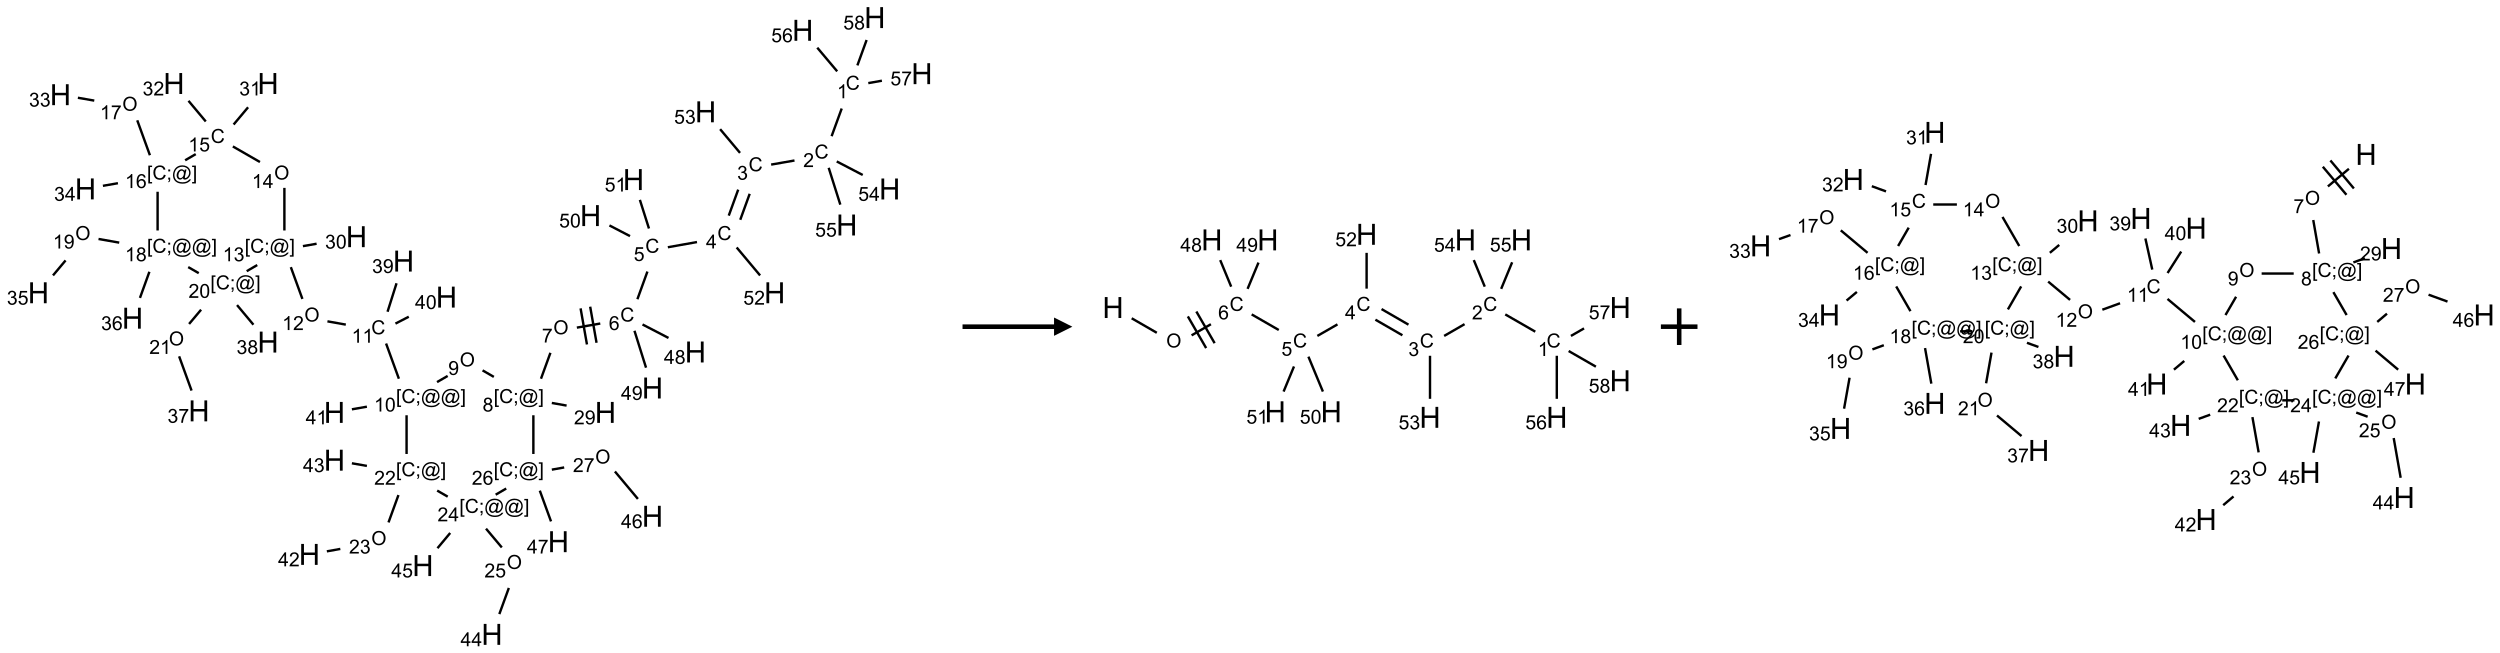 <?xml version="1.0" encoding="UTF-8"?>
<svg xmlns="http://www.w3.org/2000/svg" xmlns:xlink="http://www.w3.org/1999/xlink" width="1366" height="357" viewBox="0 0 1366 357">
<defs>
<g>
<g id="glyph-0-0">
<path d="M 1.332 0 L 1.332 -6.668 L 6.668 -6.668 L 6.668 0 Z M 1.5 -0.168 L 6.5 -0.168 L 6.5 -6.5 L 1.5 -6.5 Z M 1.5 -0.168 "/>
</g>
<g id="glyph-0-1">
<path d="M 6.27 -2.676 L 7.281 -2.422 C 7.07 -1.594 6.688 -0.961 6.137 -0.523 C 5.586 -0.086 4.914 0.129 4.121 0.129 C 3.297 0.129 2.629 -0.039 2.113 -0.371 C 1.598 -0.707 1.203 -1.191 0.934 -1.828 C 0.664 -2.465 0.531 -3.145 0.531 -3.875 C 0.531 -4.672 0.684 -5.363 0.988 -5.957 C 1.293 -6.547 1.723 -6.996 2.285 -7.305 C 2.844 -7.613 3.461 -7.766 4.137 -7.766 C 4.898 -7.766 5.543 -7.57 6.062 -7.184 C 6.582 -6.793 6.945 -6.246 7.152 -5.543 L 6.156 -5.309 C 5.98 -5.863 5.723 -6.266 5.387 -6.52 C 5.051 -6.773 4.625 -6.902 4.113 -6.902 C 3.527 -6.902 3.039 -6.762 2.645 -6.48 C 2.25 -6.199 1.973 -5.82 1.812 -5.348 C 1.652 -4.871 1.574 -4.383 1.574 -3.879 C 1.574 -3.23 1.668 -2.664 1.855 -2.18 C 2.047 -1.695 2.34 -1.332 2.738 -1.094 C 3.137 -0.855 3.57 -0.734 4.035 -0.734 C 4.602 -0.734 5.082 -0.898 5.473 -1.223 C 5.867 -1.551 6.133 -2.035 6.27 -2.676 Z M 6.27 -2.676 "/>
</g>
<g id="glyph-0-2">
<path d="M 3.973 0 L 3.035 0 L 3.035 -5.973 C 2.809 -5.758 2.516 -5.543 2.148 -5.328 C 1.781 -5.113 1.453 -4.953 1.16 -4.844 L 1.16 -5.75 C 1.684 -5.996 2.145 -6.297 2.535 -6.645 C 2.93 -6.996 3.207 -7.336 3.371 -7.668 L 3.973 -7.668 Z M 3.973 0 "/>
</g>
<g id="glyph-0-3">
<path d="M 5.371 -0.902 L 5.371 0 L 0.324 0 C 0.316 -0.227 0.352 -0.441 0.434 -0.652 C 0.562 -0.996 0.766 -1.332 1.051 -1.668 C 1.332 -2 1.742 -2.387 2.277 -2.824 C 3.105 -3.504 3.668 -4.043 3.957 -4.441 C 4.25 -4.84 4.395 -5.215 4.395 -5.566 C 4.395 -5.938 4.262 -6.254 3.996 -6.508 C 3.73 -6.762 3.387 -6.891 2.957 -6.891 C 2.508 -6.891 2.145 -6.754 1.875 -6.484 C 1.605 -6.215 1.469 -5.84 1.465 -5.359 L 0.5 -5.457 C 0.566 -6.176 0.812 -6.727 1.246 -7.102 C 1.676 -7.477 2.254 -7.668 2.98 -7.668 C 3.711 -7.668 4.293 -7.465 4.719 -7.059 C 5.145 -6.652 5.359 -6.148 5.359 -5.547 C 5.359 -5.242 5.297 -4.941 5.172 -4.645 C 5.047 -4.352 4.84 -4.039 4.551 -3.715 C 4.262 -3.387 3.777 -2.938 3.105 -2.371 C 2.543 -1.898 2.18 -1.578 2.02 -1.41 C 1.859 -1.242 1.73 -1.07 1.625 -0.902 Z M 5.371 -0.902 "/>
</g>
<g id="glyph-0-4">
<path d="M 0.449 -2.016 L 1.387 -2.141 C 1.492 -1.609 1.676 -1.227 1.934 -0.992 C 2.191 -0.758 2.508 -0.641 2.879 -0.641 C 3.32 -0.641 3.695 -0.793 3.996 -1.098 C 4.301 -1.402 4.453 -1.781 4.453 -2.234 C 4.453 -2.664 4.312 -3.02 4.031 -3.301 C 3.75 -3.578 3.391 -3.719 2.957 -3.719 C 2.781 -3.719 2.562 -3.684 2.297 -3.613 L 2.402 -4.438 C 2.465 -4.43 2.516 -4.426 2.551 -4.426 C 2.949 -4.426 3.312 -4.531 3.629 -4.738 C 3.949 -4.949 4.109 -5.27 4.109 -5.703 C 4.109 -6.047 3.992 -6.332 3.762 -6.559 C 3.527 -6.785 3.227 -6.895 2.859 -6.895 C 2.496 -6.895 2.191 -6.781 1.949 -6.551 C 1.707 -6.324 1.547 -5.98 1.48 -5.52 L 0.543 -5.688 C 0.656 -6.316 0.918 -6.805 1.324 -7.148 C 1.73 -7.492 2.234 -7.668 2.84 -7.668 C 3.254 -7.668 3.641 -7.578 3.988 -7.398 C 4.34 -7.219 4.609 -6.977 4.793 -6.668 C 4.98 -6.359 5.074 -6.031 5.074 -5.684 C 5.074 -5.352 4.984 -5.051 4.809 -4.781 C 4.629 -4.512 4.367 -4.297 4.02 -4.137 C 4.473 -4.031 4.824 -3.816 5.074 -3.488 C 5.324 -3.16 5.449 -2.75 5.449 -2.254 C 5.449 -1.59 5.203 -1.023 4.719 -0.559 C 4.234 -0.098 3.617 0.137 2.875 0.137 C 2.203 0.137 1.648 -0.062 1.207 -0.465 C 0.762 -0.863 0.512 -1.379 0.449 -2.016 Z M 0.449 -2.016 "/>
</g>
<g id="glyph-0-5">
<path d="M 3.449 0 L 3.449 -1.828 L 0.137 -1.828 L 0.137 -2.688 L 3.621 -7.637 L 4.387 -7.637 L 4.387 -2.688 L 5.418 -2.688 L 5.418 -1.828 L 4.387 -1.828 L 4.387 0 Z M 3.449 -2.688 L 3.449 -6.129 L 1.059 -2.688 Z M 3.449 -2.688 "/>
</g>
<g id="glyph-0-6">
<path d="M 0.441 -2 L 1.426 -2.082 C 1.5 -1.605 1.668 -1.242 1.934 -1.004 C 2.199 -0.762 2.52 -0.641 2.895 -0.641 C 3.348 -0.641 3.73 -0.812 4.043 -1.152 C 4.355 -1.492 4.512 -1.941 4.512 -2.504 C 4.512 -3.039 4.359 -3.461 4.059 -3.77 C 3.758 -4.078 3.367 -4.234 2.879 -4.234 C 2.578 -4.234 2.305 -4.164 2.062 -4.027 C 1.82 -3.891 1.629 -3.715 1.488 -3.496 L 0.609 -3.609 L 1.348 -7.531 L 5.145 -7.531 L 5.145 -6.637 L 2.098 -6.637 L 1.688 -4.582 C 2.145 -4.902 2.625 -5.062 3.129 -5.062 C 3.797 -5.062 4.359 -4.832 4.816 -4.371 C 5.277 -3.91 5.504 -3.312 5.504 -2.59 C 5.504 -1.898 5.305 -1.301 4.902 -0.797 C 4.41 -0.18 3.742 0.129 2.895 0.129 C 2.199 0.129 1.633 -0.062 1.195 -0.453 C 0.758 -0.844 0.504 -1.359 0.441 -2 Z M 0.441 -2 "/>
</g>
<g id="glyph-0-7">
<path d="M 5.309 -5.766 L 4.375 -5.691 C 4.293 -6.059 4.172 -6.328 4.02 -6.496 C 3.766 -6.762 3.453 -6.895 3.082 -6.895 C 2.785 -6.895 2.523 -6.812 2.297 -6.645 C 2 -6.43 1.77 -6.117 1.598 -5.703 C 1.43 -5.289 1.34 -4.703 1.332 -3.938 C 1.559 -4.281 1.836 -4.535 2.16 -4.703 C 2.488 -4.871 2.828 -4.953 3.188 -4.953 C 3.812 -4.953 4.344 -4.723 4.785 -4.262 C 5.223 -3.801 5.441 -3.207 5.441 -2.48 C 5.441 -2 5.34 -1.555 5.133 -1.145 C 4.926 -0.73 4.641 -0.418 4.281 -0.199 C 3.922 0.02 3.512 0.129 3.051 0.129 C 2.27 0.129 1.633 -0.156 1.141 -0.73 C 0.648 -1.305 0.402 -2.254 0.402 -3.574 C 0.402 -5.051 0.672 -6.121 1.219 -6.793 C 1.695 -7.375 2.336 -7.668 3.141 -7.668 C 3.742 -7.668 4.234 -7.5 4.617 -7.16 C 5 -6.824 5.23 -6.359 5.309 -5.766 Z M 1.48 -2.473 C 1.48 -2.152 1.547 -1.844 1.684 -1.547 C 1.82 -1.25 2.016 -1.027 2.262 -0.871 C 2.508 -0.719 2.766 -0.641 3.035 -0.641 C 3.434 -0.641 3.773 -0.801 4.059 -1.121 C 4.344 -1.441 4.484 -1.875 4.484 -2.422 C 4.484 -2.949 4.344 -3.367 4.062 -3.668 C 3.781 -3.973 3.426 -4.125 3 -4.125 C 2.578 -4.125 2.219 -3.973 1.922 -3.668 C 1.625 -3.363 1.48 -2.969 1.48 -2.473 Z M 1.48 -2.473 "/>
</g>
<g id="glyph-0-8">
<path d="M 0.516 -3.719 C 0.516 -4.984 0.855 -5.977 1.535 -6.695 C 2.215 -7.414 3.094 -7.77 4.172 -7.77 C 4.875 -7.77 5.512 -7.602 6.078 -7.266 C 6.645 -6.93 7.074 -6.461 7.371 -5.855 C 7.668 -5.254 7.816 -4.57 7.816 -3.809 C 7.816 -3.035 7.66 -2.34 7.348 -1.73 C 7.035 -1.117 6.594 -0.656 6.02 -0.34 C 5.449 -0.027 4.828 0.129 4.168 0.129 C 3.449 0.129 2.805 -0.043 2.238 -0.391 C 1.672 -0.738 1.246 -1.211 0.953 -1.812 C 0.66 -2.414 0.516 -3.047 0.516 -3.719 Z M 1.559 -3.703 C 1.559 -2.781 1.805 -2.059 2.301 -1.527 C 2.793 -1 3.414 -0.734 4.16 -0.734 C 4.922 -0.734 5.547 -1 6.039 -1.535 C 6.531 -2.07 6.777 -2.828 6.777 -3.812 C 6.777 -4.434 6.672 -4.977 6.461 -5.441 C 6.25 -5.902 5.945 -6.262 5.539 -6.52 C 5.133 -6.773 4.68 -6.902 4.176 -6.902 C 3.461 -6.902 2.848 -6.656 2.332 -6.164 C 1.816 -5.672 1.559 -4.852 1.559 -3.703 Z M 1.559 -3.703 "/>
</g>
<g id="glyph-0-9">
<path d="M 0.504 -6.637 L 0.504 -7.535 L 5.449 -7.535 L 5.449 -6.809 C 4.961 -6.289 4.48 -5.602 4.004 -4.746 C 3.527 -3.887 3.156 -3.004 2.895 -2.098 C 2.707 -1.461 2.59 -0.762 2.535 0 L 1.574 0 C 1.582 -0.602 1.703 -1.328 1.926 -2.176 C 2.152 -3.027 2.477 -3.848 2.898 -4.637 C 3.32 -5.426 3.77 -6.094 4.246 -6.637 Z M 0.504 -6.637 "/>
</g>
<g id="glyph-0-10">
<path d="M 0.723 2.121 L 0.723 -7.637 L 2.793 -7.637 L 2.793 -6.859 L 1.66 -6.859 L 1.66 1.344 L 2.793 1.344 L 2.793 2.121 Z M 0.723 2.121 "/>
</g>
<g id="glyph-0-11">
<path d="M 0.949 -4.465 L 0.949 -5.531 L 2.016 -5.531 L 2.016 -4.465 Z M 0.949 0 L 0.949 -1.066 L 2.016 -1.066 L 2.016 0 C 2.016 0.391 1.945 0.711 1.809 0.949 C 1.668 1.191 1.449 1.379 1.145 1.512 L 0.887 1.109 C 1.082 1.023 1.23 0.895 1.324 0.727 C 1.418 0.559 1.469 0.316 1.48 0 Z M 0.949 0 "/>
</g>
<g id="glyph-0-12">
<path d="M 6.047 -0.848 C 5.82 -0.59 5.57 -0.379 5.289 -0.223 C 5.008 -0.062 4.73 0.016 4.449 0.016 C 4.141 0.016 3.84 -0.074 3.547 -0.254 C 3.254 -0.434 3.02 -0.715 2.836 -1.09 C 2.652 -1.465 2.562 -1.875 2.562 -2.324 C 2.562 -2.875 2.703 -3.43 2.988 -3.98 C 3.27 -4.535 3.621 -4.953 4.043 -5.23 C 4.461 -5.508 4.871 -5.645 5.266 -5.645 C 5.566 -5.645 5.855 -5.566 6.129 -5.41 C 6.402 -5.25 6.641 -5.012 6.84 -4.688 L 7.016 -5.496 L 7.949 -5.496 L 7.199 -2 C 7.094 -1.516 7.043 -1.246 7.043 -1.191 C 7.043 -1.098 7.078 -1.02 7.148 -0.949 C 7.219 -0.883 7.305 -0.848 7.406 -0.848 C 7.59 -0.848 7.832 -0.953 8.129 -1.168 C 8.527 -1.445 8.84 -1.816 9.07 -2.285 C 9.301 -2.75 9.418 -3.234 9.418 -3.73 C 9.418 -4.309 9.27 -4.852 8.973 -5.355 C 8.676 -5.859 8.23 -6.262 7.645 -6.562 C 7.055 -6.863 6.406 -7.016 5.691 -7.016 C 4.879 -7.016 4.137 -6.824 3.465 -6.445 C 2.793 -6.066 2.273 -5.52 1.902 -4.809 C 1.535 -4.098 1.348 -3.34 1.348 -2.527 C 1.348 -1.676 1.535 -0.941 1.902 -0.328 C 2.273 0.285 2.809 0.742 3.508 1.035 C 4.207 1.328 4.984 1.473 5.832 1.473 C 6.742 1.473 7.504 1.32 8.121 1.016 C 8.734 0.711 9.195 0.34 9.5 -0.098 L 10.441 -0.098 C 10.266 0.266 9.961 0.637 9.531 1.016 C 9.102 1.395 8.59 1.695 7.996 1.914 C 7.402 2.133 6.688 2.246 5.848 2.246 C 5.078 2.246 4.367 2.145 3.715 1.949 C 3.066 1.75 2.512 1.453 2.051 1.055 C 1.594 0.656 1.25 0.199 1.016 -0.316 C 0.723 -0.973 0.578 -1.684 0.578 -2.441 C 0.578 -3.289 0.75 -4.098 1.098 -4.863 C 1.523 -5.805 2.125 -6.527 2.902 -7.027 C 3.684 -7.527 4.629 -7.777 5.738 -7.777 C 6.602 -7.777 7.375 -7.602 8.059 -7.246 C 8.746 -6.895 9.285 -6.371 9.684 -5.672 C 10.02 -5.07 10.188 -4.418 10.188 -3.715 C 10.188 -2.707 9.832 -1.812 9.125 -1.031 C 8.492 -0.328 7.801 0.02 7.051 0.02 C 6.812 0.02 6.617 -0.016 6.473 -0.09 C 6.324 -0.16 6.215 -0.266 6.145 -0.402 C 6.102 -0.488 6.066 -0.637 6.047 -0.848 Z M 3.527 -2.262 C 3.527 -1.785 3.641 -1.414 3.863 -1.152 C 4.09 -0.887 4.348 -0.754 4.641 -0.754 C 4.836 -0.754 5.039 -0.812 5.254 -0.93 C 5.469 -1.047 5.676 -1.219 5.871 -1.449 C 6.066 -1.676 6.23 -1.969 6.355 -2.32 C 6.48 -2.672 6.543 -3.027 6.543 -3.379 C 6.543 -3.852 6.426 -4.219 6.191 -4.48 C 5.957 -4.738 5.672 -4.871 5.332 -4.871 C 5.109 -4.871 4.902 -4.812 4.707 -4.699 C 4.512 -4.586 4.32 -4.406 4.137 -4.156 C 3.953 -3.906 3.805 -3.602 3.691 -3.246 C 3.582 -2.887 3.527 -2.559 3.527 -2.262 Z M 3.527 -2.262 "/>
</g>
<g id="glyph-0-13">
<path d="M 2.27 2.121 L 0.203 2.121 L 0.203 1.344 L 1.332 1.344 L 1.332 -6.859 L 0.203 -6.859 L 0.203 -7.637 L 2.27 -7.637 Z M 2.27 2.121 "/>
</g>
<g id="glyph-0-14">
<path d="M 1.887 -4.141 C 1.496 -4.281 1.207 -4.484 1.02 -4.75 C 0.832 -5.016 0.738 -5.328 0.738 -5.699 C 0.738 -6.254 0.938 -6.719 1.34 -7.098 C 1.738 -7.477 2.27 -7.668 2.934 -7.668 C 3.598 -7.668 4.137 -7.473 4.543 -7.086 C 4.949 -6.699 5.152 -6.227 5.152 -5.672 C 5.152 -5.316 5.059 -5.008 4.871 -4.746 C 4.688 -4.484 4.406 -4.281 4.027 -4.141 C 4.496 -3.988 4.852 -3.742 5.098 -3.402 C 5.34 -3.062 5.465 -2.656 5.465 -2.184 C 5.465 -1.531 5.234 -0.98 4.77 -0.535 C 4.309 -0.09 3.703 0.129 2.949 0.129 C 2.195 0.129 1.586 -0.094 1.125 -0.539 C 0.664 -0.984 0.434 -1.543 0.434 -2.207 C 0.434 -2.703 0.559 -3.121 0.809 -3.457 C 1.062 -3.793 1.422 -4.02 1.887 -4.141 Z M 1.699 -5.73 C 1.699 -5.367 1.812 -5.074 2.047 -4.844 C 2.281 -4.613 2.582 -4.5 2.953 -4.5 C 3.312 -4.5 3.609 -4.613 3.84 -4.84 C 4.07 -5.066 4.188 -5.348 4.188 -5.676 C 4.188 -6.02 4.07 -6.309 3.832 -6.543 C 3.594 -6.777 3.297 -6.895 2.941 -6.895 C 2.586 -6.895 2.289 -6.781 2.051 -6.551 C 1.816 -6.324 1.699 -6.047 1.699 -5.73 Z M 1.395 -2.203 C 1.395 -1.938 1.461 -1.676 1.586 -1.426 C 1.711 -1.176 1.902 -0.984 2.152 -0.848 C 2.402 -0.711 2.672 -0.641 2.957 -0.641 C 3.406 -0.641 3.777 -0.785 4.066 -1.074 C 4.359 -1.363 4.504 -1.727 4.504 -2.172 C 4.504 -2.625 4.355 -2.996 4.055 -3.293 C 3.754 -3.586 3.379 -3.734 2.926 -3.734 C 2.484 -3.734 2.121 -3.59 1.832 -3.297 C 1.543 -3.004 1.395 -2.641 1.395 -2.203 Z M 1.395 -2.203 "/>
</g>
<g id="glyph-0-15">
<path d="M 0.582 -1.766 L 1.484 -1.848 C 1.562 -1.426 1.707 -1.117 1.922 -0.926 C 2.137 -0.734 2.414 -0.641 2.75 -0.641 C 3.039 -0.641 3.289 -0.707 3.508 -0.84 C 3.727 -0.973 3.902 -1.148 4.043 -1.367 C 4.18 -1.586 4.297 -1.887 4.391 -2.262 C 4.484 -2.637 4.531 -3.016 4.531 -3.406 C 4.531 -3.449 4.531 -3.512 4.527 -3.594 C 4.34 -3.297 4.082 -3.055 3.758 -2.867 C 3.434 -2.68 3.082 -2.59 2.703 -2.59 C 2.07 -2.59 1.535 -2.816 1.098 -3.277 C 0.66 -3.734 0.441 -4.34 0.441 -5.09 C 0.441 -5.863 0.672 -6.484 1.129 -6.957 C 1.586 -7.43 2.156 -7.668 2.844 -7.668 C 3.34 -7.668 3.793 -7.531 4.207 -7.266 C 4.617 -7 4.93 -6.617 5.145 -6.121 C 5.355 -5.629 5.465 -4.91 5.465 -3.973 C 5.465 -2.996 5.359 -2.223 5.145 -1.645 C 4.934 -1.066 4.617 -0.625 4.199 -0.324 C 3.781 -0.02 3.293 0.129 2.73 0.129 C 2.133 0.129 1.645 -0.035 1.266 -0.367 C 0.887 -0.699 0.66 -1.164 0.582 -1.766 Z M 4.422 -5.137 C 4.422 -5.676 4.277 -6.102 3.992 -6.418 C 3.707 -6.734 3.359 -6.891 2.957 -6.891 C 2.543 -6.891 2.18 -6.719 1.871 -6.379 C 1.562 -6.039 1.406 -5.598 1.406 -5.059 C 1.406 -4.57 1.555 -4.176 1.848 -3.871 C 2.141 -3.566 2.5 -3.418 2.934 -3.418 C 3.367 -3.418 3.723 -3.57 4.004 -3.871 C 4.281 -4.176 4.422 -4.598 4.422 -5.137 Z M 4.422 -5.137 "/>
</g>
<g id="glyph-0-16">
<path d="M 0.441 -3.766 C 0.441 -4.668 0.535 -5.395 0.723 -5.945 C 0.906 -6.496 1.184 -6.922 1.551 -7.219 C 1.918 -7.516 2.375 -7.668 2.934 -7.668 C 3.344 -7.668 3.703 -7.586 4.012 -7.418 C 4.32 -7.254 4.574 -7.016 4.777 -6.707 C 4.977 -6.395 5.137 -6.016 5.25 -5.57 C 5.363 -5.125 5.422 -4.523 5.422 -3.766 C 5.422 -2.871 5.328 -2.148 5.145 -1.598 C 4.961 -1.047 4.688 -0.621 4.32 -0.32 C 3.953 -0.02 3.492 0.129 2.934 0.129 C 2.195 0.129 1.617 -0.133 1.199 -0.66 C 0.695 -1.297 0.441 -2.332 0.441 -3.766 Z M 1.406 -3.766 C 1.406 -2.512 1.555 -1.68 1.848 -1.262 C 2.141 -0.848 2.5 -0.641 2.934 -0.641 C 3.363 -0.641 3.727 -0.848 4.02 -1.266 C 4.312 -1.684 4.457 -2.516 4.457 -3.766 C 4.457 -5.023 4.312 -5.859 4.02 -6.27 C 3.727 -6.684 3.359 -6.891 2.922 -6.891 C 2.492 -6.891 2.148 -6.707 1.891 -6.344 C 1.566 -5.879 1.406 -5.02 1.406 -3.766 Z M 1.406 -3.766 "/>
</g>
<g id="glyph-1-0">
<path d="M 2 0 L 2 -10 L 10 -10 L 10 0 Z M 2.25 -0.25 L 9.75 -0.25 L 9.75 -9.75 L 2.25 -9.75 Z M 2.25 -0.25 "/>
</g>
<g id="glyph-1-1">
<path d="M 1.281 0 L 1.281 -11.453 L 2.797 -11.453 L 2.797 -6.75 L 8.75 -6.75 L 8.75 -11.453 L 10.266 -11.453 L 10.266 0 L 8.75 0 L 8.75 -5.398 L 2.797 -5.398 L 2.797 0 Z M 1.281 0 "/>
</g>
</g>
</defs>
<path fill="none" stroke-width="0.033" stroke-linecap="butt" stroke-linejoin="miter" stroke="rgb(0%, 0%, 0%)" stroke-opacity="1" stroke-miterlimit="10" d="M 10.973 1.242 L 10.835 1.62 " transform="matrix(40, 0, 0, 40, 20.992, 9.615)"/>
<path fill="none" stroke-width="0.033" stroke-linecap="butt" stroke-linejoin="miter" stroke="rgb(0%, 0%, 0%)" stroke-opacity="1" stroke-miterlimit="10" d="M 10.328 1.952 L 10.009 2.008 " transform="matrix(40, 0, 0, 40, 20.992, 9.615)"/>
<path fill="none" stroke-width="0.033" stroke-linecap="butt" stroke-linejoin="miter" stroke="rgb(0%, 0%, 0%)" stroke-opacity="1" stroke-miterlimit="10" d="M 9.559 2.35 L 9.43 2.705 " transform="matrix(40, 0, 0, 40, 20.992, 9.615)"/>
<path fill="none" stroke-width="0.033" stroke-linecap="butt" stroke-linejoin="miter" stroke="rgb(0%, 0%, 0%)" stroke-opacity="1" stroke-miterlimit="10" d="M 9.716 2.407 L 9.587 2.762 " transform="matrix(40, 0, 0, 40, 20.992, 9.615)"/>
<path fill="none" stroke-width="0.033" stroke-linecap="butt" stroke-linejoin="miter" stroke="rgb(0%, 0%, 0%)" stroke-opacity="1" stroke-miterlimit="10" d="M 8.996 3.066 L 8.598 3.137 " transform="matrix(40, 0, 0, 40, 20.992, 9.615)"/>
<path fill="none" stroke-width="0.033" stroke-linecap="butt" stroke-linejoin="miter" stroke="rgb(0%, 0%, 0%)" stroke-opacity="1" stroke-miterlimit="10" d="M 8.319 3.469 L 8.182 3.847 " transform="matrix(40, 0, 0, 40, 20.992, 9.615)"/>
<path fill="none" stroke-width="0.033" stroke-linecap="butt" stroke-linejoin="miter" stroke="rgb(0%, 0%, 0%)" stroke-opacity="1" stroke-miterlimit="10" d="M 7.675 4.179 L 7.355 4.235 " transform="matrix(40, 0, 0, 40, 20.992, 9.615)"/>
<path fill="none" stroke-width="0.033" stroke-linecap="butt" stroke-linejoin="miter" stroke="rgb(0%, 0%, 0%)" stroke-opacity="1" stroke-miterlimit="10" d="M 7.406 3.972 L 7.493 4.465 " transform="matrix(40, 0, 0, 40, 20.992, 9.615)"/>
<path fill="none" stroke-width="0.033" stroke-linecap="butt" stroke-linejoin="miter" stroke="rgb(0%, 0%, 0%)" stroke-opacity="1" stroke-miterlimit="10" d="M 7.537 3.949 L 7.624 4.442 " transform="matrix(40, 0, 0, 40, 20.992, 9.615)"/>
<path fill="none" stroke-width="0.033" stroke-linecap="butt" stroke-linejoin="miter" stroke="rgb(0%, 0%, 0%)" stroke-opacity="1" stroke-miterlimit="10" d="M 6.994 4.579 L 6.865 4.933 " transform="matrix(40, 0, 0, 40, 20.992, 9.615)"/>
<path fill="none" stroke-width="0.033" stroke-linecap="butt" stroke-linejoin="miter" stroke="rgb(0%, 0%, 0%)" stroke-opacity="1" stroke-miterlimit="10" d="M 7.013 5.264 L 7.215 5.3 " transform="matrix(40, 0, 0, 40, 20.992, 9.615)"/>
<path fill="none" stroke-width="0.033" stroke-linecap="butt" stroke-linejoin="miter" stroke="rgb(0%, 0%, 0%)" stroke-opacity="1" stroke-miterlimit="10" d="M 6.221 4.908 L 6.067 4.819 " transform="matrix(40, 0, 0, 40, 20.992, 9.615)"/>
<path fill="none" stroke-width="0.033" stroke-linecap="butt" stroke-linejoin="miter" stroke="rgb(0%, 0%, 0%)" stroke-opacity="1" stroke-miterlimit="10" d="M 5.59 4.895 L 5.445 4.979 " transform="matrix(40, 0, 0, 40, 20.992, 9.615)"/>
<path fill="none" stroke-width="0.033" stroke-linecap="butt" stroke-linejoin="miter" stroke="rgb(0%, 0%, 0%)" stroke-opacity="1" stroke-miterlimit="10" d="M 4.924 4.933 L 4.749 4.452 " transform="matrix(40, 0, 0, 40, 20.992, 9.615)"/>
<path fill="none" stroke-width="0.033" stroke-linecap="butt" stroke-linejoin="miter" stroke="rgb(0%, 0%, 0%)" stroke-opacity="1" stroke-miterlimit="10" d="M 4.199 4.194 L 3.948 4.149 " transform="matrix(40, 0, 0, 40, 20.992, 9.615)"/>
<path fill="none" stroke-width="0.033" stroke-linecap="butt" stroke-linejoin="miter" stroke="rgb(0%, 0%, 0%)" stroke-opacity="1" stroke-miterlimit="10" d="M 3.606 3.843 L 3.448 3.409 " transform="matrix(40, 0, 0, 40, 20.992, 9.615)"/>
<path fill="none" stroke-width="0.033" stroke-linecap="butt" stroke-linejoin="miter" stroke="rgb(0%, 0%, 0%)" stroke-opacity="1" stroke-miterlimit="10" d="M 3.613 3.122 L 3.8 3.089 " transform="matrix(40, 0, 0, 40, 20.992, 9.615)"/>
<path fill="none" stroke-width="0.033" stroke-linecap="butt" stroke-linejoin="miter" stroke="rgb(0%, 0%, 0%)" stroke-opacity="1" stroke-miterlimit="10" d="M 3.36 2.908 L 3.36 2.326 " transform="matrix(40, 0, 0, 40, 20.992, 9.615)"/>
<path fill="none" stroke-width="0.033" stroke-linecap="butt" stroke-linejoin="miter" stroke="rgb(0%, 0%, 0%)" stroke-opacity="1" stroke-miterlimit="10" d="M 3.026 1.973 L 2.656 1.76 " transform="matrix(40, 0, 0, 40, 20.992, 9.615)"/>
<path fill="none" stroke-width="0.033" stroke-linecap="butt" stroke-linejoin="miter" stroke="rgb(0%, 0%, 0%)" stroke-opacity="1" stroke-miterlimit="10" d="M 2.666 1.461 L 2.864 1.225 " transform="matrix(40, 0, 0, 40, 20.992, 9.615)"/>
<path fill="none" stroke-width="0.033" stroke-linecap="butt" stroke-linejoin="miter" stroke="rgb(0%, 0%, 0%)" stroke-opacity="1" stroke-miterlimit="10" d="M 2.286 1.419 L 2.05 1.137 " transform="matrix(40, 0, 0, 40, 20.992, 9.615)"/>
<path fill="none" stroke-width="0.033" stroke-linecap="butt" stroke-linejoin="miter" stroke="rgb(0%, 0%, 0%)" stroke-opacity="1" stroke-miterlimit="10" d="M 2.149 1.865 L 2.004 1.949 " transform="matrix(40, 0, 0, 40, 20.992, 9.615)"/>
<path fill="none" stroke-width="0.033" stroke-linecap="butt" stroke-linejoin="miter" stroke="rgb(0%, 0%, 0%)" stroke-opacity="1" stroke-miterlimit="10" d="M 1.523 1.88 L 1.35 1.403 " transform="matrix(40, 0, 0, 40, 20.992, 9.615)"/>
<path fill="none" stroke-width="0.033" stroke-linecap="butt" stroke-linejoin="miter" stroke="rgb(0%, 0%, 0%)" stroke-opacity="1" stroke-miterlimit="10" d="M 0.763 1.134 L 0.539 1.095 " transform="matrix(40, 0, 0, 40, 20.992, 9.615)"/>
<path fill="none" stroke-width="0.033" stroke-linecap="butt" stroke-linejoin="miter" stroke="rgb(0%, 0%, 0%)" stroke-opacity="1" stroke-miterlimit="10" d="M 1.086 2.262 L 0.881 2.298 " transform="matrix(40, 0, 0, 40, 20.992, 9.615)"/>
<path fill="none" stroke-width="0.033" stroke-linecap="butt" stroke-linejoin="miter" stroke="rgb(0%, 0%, 0%)" stroke-opacity="1" stroke-miterlimit="10" d="M 1.628 2.379 L 1.628 2.908 " transform="matrix(40, 0, 0, 40, 20.992, 9.615)"/>
<path fill="none" stroke-width="0.033" stroke-linecap="butt" stroke-linejoin="miter" stroke="rgb(0%, 0%, 0%)" stroke-opacity="1" stroke-miterlimit="10" d="M 1.104 3.074 L 0.821 3.024 " transform="matrix(40, 0, 0, 40, 20.992, 9.615)"/>
<path fill="none" stroke-width="0.033" stroke-linecap="butt" stroke-linejoin="miter" stroke="rgb(0%, 0%, 0%)" stroke-opacity="1" stroke-miterlimit="10" d="M 0.371 3.317 L 0.199 3.522 " transform="matrix(40, 0, 0, 40, 20.992, 9.615)"/>
<path fill="none" stroke-width="0.033" stroke-linecap="butt" stroke-linejoin="miter" stroke="rgb(0%, 0%, 0%)" stroke-opacity="1" stroke-miterlimit="10" d="M 1.516 3.472 L 1.387 3.829 " transform="matrix(40, 0, 0, 40, 20.992, 9.615)"/>
<path fill="none" stroke-width="0.033" stroke-linecap="butt" stroke-linejoin="miter" stroke="rgb(0%, 0%, 0%)" stroke-opacity="1" stroke-miterlimit="10" d="M 2.046 3.408 L 2.19 3.491 " transform="matrix(40, 0, 0, 40, 20.992, 9.615)"/>
<path fill="none" stroke-width="0.033" stroke-linecap="butt" stroke-linejoin="miter" stroke="rgb(0%, 0%, 0%)" stroke-opacity="1" stroke-miterlimit="10" d="M 2.845 3.464 L 2.989 3.38 " transform="matrix(40, 0, 0, 40, 20.992, 9.615)"/>
<path fill="none" stroke-width="0.033" stroke-linecap="butt" stroke-linejoin="miter" stroke="rgb(0%, 0%, 0%)" stroke-opacity="1" stroke-miterlimit="10" d="M 2.222 3.99 L 2.058 4.185 " transform="matrix(40, 0, 0, 40, 20.992, 9.615)"/>
<path fill="none" stroke-width="0.033" stroke-linecap="butt" stroke-linejoin="miter" stroke="rgb(0%, 0%, 0%)" stroke-opacity="1" stroke-miterlimit="10" d="M 1.922 4.627 L 2.092 5.095 " transform="matrix(40, 0, 0, 40, 20.992, 9.615)"/>
<path fill="none" stroke-width="0.033" stroke-linecap="butt" stroke-linejoin="miter" stroke="rgb(0%, 0%, 0%)" stroke-opacity="1" stroke-miterlimit="10" d="M 2.713 3.927 L 2.937 4.195 " transform="matrix(40, 0, 0, 40, 20.992, 9.615)"/>
<path fill="none" stroke-width="0.033" stroke-linecap="butt" stroke-linejoin="miter" stroke="rgb(0%, 0%, 0%)" stroke-opacity="1" stroke-miterlimit="10" d="M 4.769 4.018 L 4.892 3.629 " transform="matrix(40, 0, 0, 40, 20.992, 9.615)"/>
<path fill="none" stroke-width="0.033" stroke-linecap="butt" stroke-linejoin="miter" stroke="rgb(0%, 0%, 0%)" stroke-opacity="1" stroke-miterlimit="10" d="M 4.877 4.18 L 5.059 4.086 " transform="matrix(40, 0, 0, 40, 20.992, 9.615)"/>
<path fill="none" stroke-width="0.033" stroke-linecap="butt" stroke-linejoin="miter" stroke="rgb(0%, 0%, 0%)" stroke-opacity="1" stroke-miterlimit="10" d="M 4.487 5.315 L 4.282 5.351 " transform="matrix(40, 0, 0, 40, 20.992, 9.615)"/>
<path fill="none" stroke-width="0.033" stroke-linecap="butt" stroke-linejoin="miter" stroke="rgb(0%, 0%, 0%)" stroke-opacity="1" stroke-miterlimit="10" d="M 5.029 5.432 L 5.029 5.961 " transform="matrix(40, 0, 0, 40, 20.992, 9.615)"/>
<path fill="none" stroke-width="0.033" stroke-linecap="butt" stroke-linejoin="miter" stroke="rgb(0%, 0%, 0%)" stroke-opacity="1" stroke-miterlimit="10" d="M 4.918 6.522 L 4.782 6.896 " transform="matrix(40, 0, 0, 40, 20.992, 9.615)"/>
<path fill="none" stroke-width="0.033" stroke-linecap="butt" stroke-linejoin="miter" stroke="rgb(0%, 0%, 0%)" stroke-opacity="1" stroke-miterlimit="10" d="M 4.124 7.258 L 3.94 7.291 " transform="matrix(40, 0, 0, 40, 20.992, 9.615)"/>
<path fill="none" stroke-width="0.033" stroke-linecap="butt" stroke-linejoin="miter" stroke="rgb(0%, 0%, 0%)" stroke-opacity="1" stroke-miterlimit="10" d="M 4.487 6.124 L 4.282 6.088 " transform="matrix(40, 0, 0, 40, 20.992, 9.615)"/>
<path fill="none" stroke-width="0.033" stroke-linecap="butt" stroke-linejoin="miter" stroke="rgb(0%, 0%, 0%)" stroke-opacity="1" stroke-miterlimit="10" d="M 5.447 6.461 L 5.591 6.544 " transform="matrix(40, 0, 0, 40, 20.992, 9.615)"/>
<path fill="none" stroke-width="0.033" stroke-linecap="butt" stroke-linejoin="miter" stroke="rgb(0%, 0%, 0%)" stroke-opacity="1" stroke-miterlimit="10" d="M 6.114 6.981 L 6.33 7.238 " transform="matrix(40, 0, 0, 40, 20.992, 9.615)"/>
<path fill="none" stroke-width="0.033" stroke-linecap="butt" stroke-linejoin="miter" stroke="rgb(0%, 0%, 0%)" stroke-opacity="1" stroke-miterlimit="10" d="M 6.426 7.791 L 6.296 8.148 " transform="matrix(40, 0, 0, 40, 20.992, 9.615)"/>
<path fill="none" stroke-width="0.033" stroke-linecap="butt" stroke-linejoin="miter" stroke="rgb(0%, 0%, 0%)" stroke-opacity="1" stroke-miterlimit="10" d="M 5.625 7.04 L 5.451 7.248 " transform="matrix(40, 0, 0, 40, 20.992, 9.615)"/>
<path fill="none" stroke-width="0.033" stroke-linecap="butt" stroke-linejoin="miter" stroke="rgb(0%, 0%, 0%)" stroke-opacity="1" stroke-miterlimit="10" d="M 6.246 6.517 L 6.39 6.433 " transform="matrix(40, 0, 0, 40, 20.992, 9.615)"/>
<path fill="none" stroke-width="0.033" stroke-linecap="butt" stroke-linejoin="miter" stroke="rgb(0%, 0%, 0%)" stroke-opacity="1" stroke-miterlimit="10" d="M 6.761 5.961 L 6.761 5.432 " transform="matrix(40, 0, 0, 40, 20.992, 9.615)"/>
<path fill="none" stroke-width="0.033" stroke-linecap="butt" stroke-linejoin="miter" stroke="rgb(0%, 0%, 0%)" stroke-opacity="1" stroke-miterlimit="10" d="M 7.013 6.175 L 7.182 6.145 " transform="matrix(40, 0, 0, 40, 20.992, 9.615)"/>
<path fill="none" stroke-width="0.033" stroke-linecap="butt" stroke-linejoin="miter" stroke="rgb(0%, 0%, 0%)" stroke-opacity="1" stroke-miterlimit="10" d="M 7.875 6.2 L 8.189 6.575 " transform="matrix(40, 0, 0, 40, 20.992, 9.615)"/>
<path fill="none" stroke-width="0.033" stroke-linecap="butt" stroke-linejoin="miter" stroke="rgb(0%, 0%, 0%)" stroke-opacity="1" stroke-miterlimit="10" d="M 6.849 6.462 L 7.002 6.882 " transform="matrix(40, 0, 0, 40, 20.992, 9.615)"/>
<path fill="none" stroke-width="0.033" stroke-linecap="butt" stroke-linejoin="miter" stroke="rgb(0%, 0%, 0%)" stroke-opacity="1" stroke-miterlimit="10" d="M 8.252 4.192 L 8.607 4.376 " transform="matrix(40, 0, 0, 40, 20.992, 9.615)"/>
<path fill="none" stroke-width="0.033" stroke-linecap="butt" stroke-linejoin="miter" stroke="rgb(0%, 0%, 0%)" stroke-opacity="1" stroke-miterlimit="10" d="M 8.142 4.278 L 8.3 4.782 " transform="matrix(40, 0, 0, 40, 20.992, 9.615)"/>
<path fill="none" stroke-width="0.033" stroke-linecap="butt" stroke-linejoin="miter" stroke="rgb(0%, 0%, 0%)" stroke-opacity="1" stroke-miterlimit="10" d="M 8.081 2.985 L 7.8 2.839 " transform="matrix(40, 0, 0, 40, 20.992, 9.615)"/>
<path fill="none" stroke-width="0.033" stroke-linecap="butt" stroke-linejoin="miter" stroke="rgb(0%, 0%, 0%)" stroke-opacity="1" stroke-miterlimit="10" d="M 8.34 2.881 L 8.216 2.49 " transform="matrix(40, 0, 0, 40, 20.992, 9.615)"/>
<path fill="none" stroke-width="0.033" stroke-linecap="butt" stroke-linejoin="miter" stroke="rgb(0%, 0%, 0%)" stroke-opacity="1" stroke-miterlimit="10" d="M 9.538 3.14 L 9.858 3.522 " transform="matrix(40, 0, 0, 40, 20.992, 9.615)"/>
<path fill="none" stroke-width="0.033" stroke-linecap="butt" stroke-linejoin="miter" stroke="rgb(0%, 0%, 0%)" stroke-opacity="1" stroke-miterlimit="10" d="M 9.584 1.848 L 9.312 1.524 " transform="matrix(40, 0, 0, 40, 20.992, 9.615)"/>
<path fill="none" stroke-width="0.033" stroke-linecap="butt" stroke-linejoin="miter" stroke="rgb(0%, 0%, 0%)" stroke-opacity="1" stroke-miterlimit="10" d="M 10.905 1.965 L 11.26 2.15 " transform="matrix(40, 0, 0, 40, 20.992, 9.615)"/>
<path fill="none" stroke-width="0.033" stroke-linecap="butt" stroke-linejoin="miter" stroke="rgb(0%, 0%, 0%)" stroke-opacity="1" stroke-miterlimit="10" d="M 10.795 2.052 L 10.954 2.555 " transform="matrix(40, 0, 0, 40, 20.992, 9.615)"/>
<path fill="none" stroke-width="0.033" stroke-linecap="butt" stroke-linejoin="miter" stroke="rgb(0%, 0%, 0%)" stroke-opacity="1" stroke-miterlimit="10" d="M 10.911 0.734 L 10.639 0.411 " transform="matrix(40, 0, 0, 40, 20.992, 9.615)"/>
<path fill="none" stroke-width="0.033" stroke-linecap="butt" stroke-linejoin="miter" stroke="rgb(0%, 0%, 0%)" stroke-opacity="1" stroke-miterlimit="10" d="M 11.336 0.895 L 11.522 0.862 " transform="matrix(40, 0, 0, 40, 20.992, 9.615)"/>
<path fill="none" stroke-width="0.033" stroke-linecap="butt" stroke-linejoin="miter" stroke="rgb(0%, 0%, 0%)" stroke-opacity="1" stroke-miterlimit="10" d="M 11.187 0.653 L 11.313 0.306 " transform="matrix(40, 0, 0, 40, 20.992, 9.615)"/>
<g fill="rgb(0%, 0%, 0%)" fill-opacity="1">
<use xlink:href="#glyph-0-1" x="462.098" y="49.047"/>
</g>
<g fill="rgb(0%, 0%, 0%)" fill-opacity="1">
<use xlink:href="#glyph-0-2" x="457.316" y="53.684"/>
</g>
<g fill="rgb(0%, 0%, 0%)" fill-opacity="1">
<use xlink:href="#glyph-0-1" x="445.039" y="86.637"/>
</g>
<g fill="rgb(0%, 0%, 0%)" fill-opacity="1">
<use xlink:href="#glyph-0-3" x="438.867" y="91.27"/>
</g>
<g fill="rgb(0%, 0%, 0%)" fill-opacity="1">
<use xlink:href="#glyph-0-1" x="409.023" y="93.582"/>
</g>
<g fill="rgb(0%, 0%, 0%)" fill-opacity="1">
<use xlink:href="#glyph-0-4" x="402.773" y="98.219"/>
</g>
<g fill="rgb(0%, 0%, 0%)" fill-opacity="1">
<use xlink:href="#glyph-0-1" x="391.969" y="131.168"/>
</g>
<g fill="rgb(0%, 0%, 0%)" fill-opacity="1">
<use xlink:href="#glyph-0-5" x="385.746" y="135.773"/>
</g>
<g fill="rgb(0%, 0%, 0%)" fill-opacity="1">
<use xlink:href="#glyph-0-1" x="352.574" y="138.113"/>
</g>
<g fill="rgb(0%, 0%, 0%)" fill-opacity="1">
<use xlink:href="#glyph-0-6" x="346.266" y="142.617"/>
</g>
<g fill="rgb(0%, 0%, 0%)" fill-opacity="1">
<use xlink:href="#glyph-0-1" x="338.895" y="175.703"/>
</g>
<g fill="rgb(0%, 0%, 0%)" fill-opacity="1">
<use xlink:href="#glyph-0-7" x="332.648" y="180.34"/>
</g>
<g fill="rgb(0%, 0%, 0%)" fill-opacity="1">
<use xlink:href="#glyph-0-8" x="302.34" y="182.652"/>
</g>
<g fill="rgb(0%, 0%, 0%)" fill-opacity="1">
<use xlink:href="#glyph-0-9" x="296.074" y="187.156"/>
</g>
<g fill="rgb(0%, 0%, 0%)" fill-opacity="1">
<use xlink:href="#glyph-0-10" x="269.746" y="220.242"/>
<use xlink:href="#glyph-0-1" x="272.71" y="220.242"/>
<use xlink:href="#glyph-0-11" x="280.413" y="220.242"/>
<use xlink:href="#glyph-0-12" x="283.376" y="220.242"/>
<use xlink:href="#glyph-0-13" x="294.204" y="220.242"/>
</g>
<g fill="rgb(0%, 0%, 0%)" fill-opacity="1">
<use xlink:href="#glyph-0-14" x="263.676" y="224.871"/>
</g>
<g fill="rgb(0%, 0%, 0%)" fill-opacity="1">
<use xlink:href="#glyph-1-1" x="325.035" y="231.066"/>
</g>
<g fill="rgb(0%, 0%, 0%)" fill-opacity="1">
<use xlink:href="#glyph-0-3" x="313.586" y="231.855"/>
<use xlink:href="#glyph-0-15" x="319.518" y="231.855"/>
</g>
<g fill="rgb(0%, 0%, 0%)" fill-opacity="1">
<use xlink:href="#glyph-0-8" x="251.195" y="200.238"/>
</g>
<g fill="rgb(0%, 0%, 0%)" fill-opacity="1">
<use xlink:href="#glyph-0-15" x="244.91" y="204.871"/>
</g>
<g fill="rgb(0%, 0%, 0%)" fill-opacity="1">
<use xlink:href="#glyph-0-10" x="216.344" y="220.242"/>
<use xlink:href="#glyph-0-1" x="219.307" y="220.242"/>
<use xlink:href="#glyph-0-11" x="227.01" y="220.242"/>
<use xlink:href="#glyph-0-12" x="229.974" y="220.242"/>
<use xlink:href="#glyph-0-12" x="240.802" y="220.242"/>
<use xlink:href="#glyph-0-13" x="251.63" y="220.242"/>
</g>
<g fill="rgb(0%, 0%, 0%)" fill-opacity="1">
<use xlink:href="#glyph-0-2" x="204.379" y="224.871"/>
<use xlink:href="#glyph-0-16" x="210.311" y="224.871"/>
</g>
<g fill="rgb(0%, 0%, 0%)" fill-opacity="1">
<use xlink:href="#glyph-0-1" x="202.859" y="182.648"/>
</g>
<g fill="rgb(0%, 0%, 0%)" fill-opacity="1">
<use xlink:href="#glyph-0-2" x="192.148" y="187.285"/>
<use xlink:href="#glyph-0-2" x="198.081" y="187.285"/>
</g>
<g fill="rgb(0%, 0%, 0%)" fill-opacity="1">
<use xlink:href="#glyph-0-8" x="166.305" y="175.707"/>
</g>
<g fill="rgb(0%, 0%, 0%)" fill-opacity="1">
<use xlink:href="#glyph-0-2" x="154.184" y="180.34"/>
<use xlink:href="#glyph-0-3" x="160.116" y="180.34"/>
</g>
<g fill="rgb(0%, 0%, 0%)" fill-opacity="1">
<use xlink:href="#glyph-0-10" x="133.711" y="138.121"/>
<use xlink:href="#glyph-0-1" x="136.674" y="138.121"/>
<use xlink:href="#glyph-0-11" x="144.378" y="138.121"/>
<use xlink:href="#glyph-0-12" x="147.341" y="138.121"/>
<use xlink:href="#glyph-0-13" x="158.169" y="138.121"/>
</g>
<g fill="rgb(0%, 0%, 0%)" fill-opacity="1">
<use xlink:href="#glyph-0-2" x="121.719" y="142.75"/>
<use xlink:href="#glyph-0-4" x="127.651" y="142.75"/>
</g>
<g fill="rgb(0%, 0%, 0%)" fill-opacity="1">
<use xlink:href="#glyph-1-1" x="188.996" y="135.051"/>
</g>
<g fill="rgb(0%, 0%, 0%)" fill-opacity="1">
<use xlink:href="#glyph-0-4" x="177.59" y="135.844"/>
<use xlink:href="#glyph-0-16" x="183.522" y="135.844"/>
</g>
<g fill="rgb(0%, 0%, 0%)" fill-opacity="1">
<use xlink:href="#glyph-0-8" x="149.801" y="98.117"/>
</g>
<g fill="rgb(0%, 0%, 0%)" fill-opacity="1">
<use xlink:href="#glyph-0-2" x="137.633" y="102.75"/>
<use xlink:href="#glyph-0-5" x="143.565" y="102.75"/>
</g>
<g fill="rgb(0%, 0%, 0%)" fill-opacity="1">
<use xlink:href="#glyph-0-1" x="115.145" y="78.113"/>
</g>
<g fill="rgb(0%, 0%, 0%)" fill-opacity="1">
<use xlink:href="#glyph-0-2" x="102.902" y="82.75"/>
<use xlink:href="#glyph-0-6" x="108.835" y="82.75"/>
</g>
<g fill="rgb(0%, 0%, 0%)" fill-opacity="1">
<use xlink:href="#glyph-1-1" x="140.676" y="51.355"/>
</g>
<g fill="rgb(0%, 0%, 0%)" fill-opacity="1">
<use xlink:href="#glyph-0-4" x="130.715" y="52.148"/>
<use xlink:href="#glyph-0-2" x="136.647" y="52.148"/>
</g>
<g fill="rgb(0%, 0%, 0%)" fill-opacity="1">
<use xlink:href="#glyph-1-1" x="89.254" y="51.355"/>
</g>
<g fill="rgb(0%, 0%, 0%)" fill-opacity="1">
<use xlink:href="#glyph-0-4" x="77.898" y="52.148"/>
<use xlink:href="#glyph-0-3" x="83.831" y="52.148"/>
</g>
<g fill="rgb(0%, 0%, 0%)" fill-opacity="1">
<use xlink:href="#glyph-0-10" x="80.309" y="98.121"/>
<use xlink:href="#glyph-0-1" x="83.272" y="98.121"/>
<use xlink:href="#glyph-0-11" x="90.975" y="98.121"/>
<use xlink:href="#glyph-0-12" x="93.939" y="98.121"/>
<use xlink:href="#glyph-0-13" x="104.767" y="98.121"/>
</g>
<g fill="rgb(0%, 0%, 0%)" fill-opacity="1">
<use xlink:href="#glyph-0-2" x="68.324" y="102.75"/>
<use xlink:href="#glyph-0-7" x="74.257" y="102.75"/>
</g>
<g fill="rgb(0%, 0%, 0%)" fill-opacity="1">
<use xlink:href="#glyph-0-8" x="66.84" y="60.531"/>
</g>
<g fill="rgb(0%, 0%, 0%)" fill-opacity="1">
<use xlink:href="#glyph-0-2" x="54.637" y="65.164"/>
<use xlink:href="#glyph-0-9" x="60.569" y="65.164"/>
</g>
<g fill="rgb(0%, 0%, 0%)" fill-opacity="1">
<use xlink:href="#glyph-1-1" x="27.25" y="57.465"/>
</g>
<g fill="rgb(0%, 0%, 0%)" fill-opacity="1">
<use xlink:href="#glyph-0-4" x="15.816" y="58.258"/>
<use xlink:href="#glyph-0-4" x="21.749" y="58.258"/>
</g>
<g fill="rgb(0%, 0%, 0%)" fill-opacity="1">
<use xlink:href="#glyph-1-1" x="40.93" y="108.945"/>
</g>
<g fill="rgb(0%, 0%, 0%)" fill-opacity="1">
<use xlink:href="#glyph-0-4" x="29.527" y="109.734"/>
<use xlink:href="#glyph-0-5" x="35.46" y="109.734"/>
</g>
<g fill="rgb(0%, 0%, 0%)" fill-opacity="1">
<use xlink:href="#glyph-0-10" x="80.309" y="138.121"/>
<use xlink:href="#glyph-0-1" x="83.272" y="138.121"/>
<use xlink:href="#glyph-0-11" x="90.975" y="138.121"/>
<use xlink:href="#glyph-0-12" x="93.939" y="138.121"/>
<use xlink:href="#glyph-0-12" x="104.767" y="138.121"/>
<use xlink:href="#glyph-0-13" x="115.595" y="138.121"/>
</g>
<g fill="rgb(0%, 0%, 0%)" fill-opacity="1">
<use xlink:href="#glyph-0-2" x="68.305" y="142.75"/>
<use xlink:href="#glyph-0-14" x="74.237" y="142.75"/>
</g>
<g fill="rgb(0%, 0%, 0%)" fill-opacity="1">
<use xlink:href="#glyph-0-8" x="41.125" y="131.172"/>
</g>
<g fill="rgb(0%, 0%, 0%)" fill-opacity="1">
<use xlink:href="#glyph-0-2" x="28.91" y="135.805"/>
<use xlink:href="#glyph-0-15" x="34.842" y="135.805"/>
</g>
<g fill="rgb(0%, 0%, 0%)" fill-opacity="1">
<use xlink:href="#glyph-1-1" x="15.219" y="165.695"/>
</g>
<g fill="rgb(0%, 0%, 0%)" fill-opacity="1">
<use xlink:href="#glyph-0-4" x="3.73" y="166.484"/>
<use xlink:href="#glyph-0-6" x="9.663" y="166.484"/>
</g>
<g fill="rgb(0%, 0%, 0%)" fill-opacity="1">
<use xlink:href="#glyph-1-1" x="66.645" y="179.586"/>
</g>
<g fill="rgb(0%, 0%, 0%)" fill-opacity="1">
<use xlink:href="#glyph-0-4" x="55.215" y="180.379"/>
<use xlink:href="#glyph-0-7" x="61.147" y="180.379"/>
</g>
<g fill="rgb(0%, 0%, 0%)" fill-opacity="1">
<use xlink:href="#glyph-0-10" x="114.949" y="158.121"/>
<use xlink:href="#glyph-0-1" x="117.913" y="158.121"/>
<use xlink:href="#glyph-0-11" x="125.616" y="158.121"/>
<use xlink:href="#glyph-0-12" x="128.579" y="158.121"/>
<use xlink:href="#glyph-0-13" x="139.408" y="158.121"/>
</g>
<g fill="rgb(0%, 0%, 0%)" fill-opacity="1">
<use xlink:href="#glyph-0-3" x="102.988" y="162.75"/>
<use xlink:href="#glyph-0-16" x="108.921" y="162.75"/>
</g>
<g fill="rgb(0%, 0%, 0%)" fill-opacity="1">
<use xlink:href="#glyph-0-8" x="92.27" y="188.762"/>
</g>
<g fill="rgb(0%, 0%, 0%)" fill-opacity="1">
<use xlink:href="#glyph-0-3" x="81.547" y="193.395"/>
<use xlink:href="#glyph-0-2" x="87.479" y="193.395"/>
</g>
<g fill="rgb(0%, 0%, 0%)" fill-opacity="1">
<use xlink:href="#glyph-1-1" x="102.934" y="230.227"/>
</g>
<g fill="rgb(0%, 0%, 0%)" fill-opacity="1">
<use xlink:href="#glyph-0-4" x="91.5" y="231.02"/>
<use xlink:href="#glyph-0-9" x="97.432" y="231.02"/>
</g>
<g fill="rgb(0%, 0%, 0%)" fill-opacity="1">
<use xlink:href="#glyph-1-1" x="140.676" y="192.641"/>
</g>
<g fill="rgb(0%, 0%, 0%)" fill-opacity="1">
<use xlink:href="#glyph-0-4" x="129.227" y="193.434"/>
<use xlink:href="#glyph-0-14" x="135.159" y="193.434"/>
</g>
<g fill="rgb(0%, 0%, 0%)" fill-opacity="1">
<use xlink:href="#glyph-1-1" x="214.707" y="148.383"/>
</g>
<g fill="rgb(0%, 0%, 0%)" fill-opacity="1">
<use xlink:href="#glyph-0-4" x="203.258" y="149.176"/>
<use xlink:href="#glyph-0-15" x="209.19" y="149.176"/>
</g>
<g fill="rgb(0%, 0%, 0%)" fill-opacity="1">
<use xlink:href="#glyph-1-1" x="238.16" y="168.062"/>
</g>
<g fill="rgb(0%, 0%, 0%)" fill-opacity="1">
<use xlink:href="#glyph-0-5" x="226.75" y="168.855"/>
<use xlink:href="#glyph-0-16" x="232.682" y="168.855"/>
</g>
<g fill="rgb(0%, 0%, 0%)" fill-opacity="1">
<use xlink:href="#glyph-1-1" x="176.969" y="231.066"/>
</g>
<g fill="rgb(0%, 0%, 0%)" fill-opacity="1">
<use xlink:href="#glyph-0-5" x="167.008" y="231.855"/>
<use xlink:href="#glyph-0-2" x="172.94" y="231.855"/>
</g>
<g fill="rgb(0%, 0%, 0%)" fill-opacity="1">
<use xlink:href="#glyph-0-10" x="216.344" y="260.242"/>
<use xlink:href="#glyph-0-1" x="219.307" y="260.242"/>
<use xlink:href="#glyph-0-11" x="227.01" y="260.242"/>
<use xlink:href="#glyph-0-12" x="229.974" y="260.242"/>
<use xlink:href="#glyph-0-13" x="240.802" y="260.242"/>
</g>
<g fill="rgb(0%, 0%, 0%)" fill-opacity="1">
<use xlink:href="#glyph-0-3" x="204.434" y="264.871"/>
<use xlink:href="#glyph-0-3" x="210.366" y="264.871"/>
</g>
<g fill="rgb(0%, 0%, 0%)" fill-opacity="1">
<use xlink:href="#glyph-0-8" x="202.875" y="297.828"/>
</g>
<g fill="rgb(0%, 0%, 0%)" fill-opacity="1">
<use xlink:href="#glyph-0-3" x="190.676" y="302.461"/>
<use xlink:href="#glyph-0-4" x="196.608" y="302.461"/>
</g>
<g fill="rgb(0%, 0%, 0%)" fill-opacity="1">
<use xlink:href="#glyph-1-1" x="163.285" y="308.652"/>
</g>
<g fill="rgb(0%, 0%, 0%)" fill-opacity="1">
<use xlink:href="#glyph-0-5" x="151.93" y="309.445"/>
<use xlink:href="#glyph-0-3" x="157.862" y="309.445"/>
</g>
<g fill="rgb(0%, 0%, 0%)" fill-opacity="1">
<use xlink:href="#glyph-1-1" x="176.969" y="257.172"/>
</g>
<g fill="rgb(0%, 0%, 0%)" fill-opacity="1">
<use xlink:href="#glyph-0-5" x="165.535" y="257.965"/>
<use xlink:href="#glyph-0-4" x="171.467" y="257.965"/>
</g>
<g fill="rgb(0%, 0%, 0%)" fill-opacity="1">
<use xlink:href="#glyph-0-10" x="250.984" y="280.242"/>
<use xlink:href="#glyph-0-1" x="253.948" y="280.242"/>
<use xlink:href="#glyph-0-11" x="261.651" y="280.242"/>
<use xlink:href="#glyph-0-12" x="264.615" y="280.242"/>
<use xlink:href="#glyph-0-12" x="275.443" y="280.242"/>
<use xlink:href="#glyph-0-13" x="286.271" y="280.242"/>
</g>
<g fill="rgb(0%, 0%, 0%)" fill-opacity="1">
<use xlink:href="#glyph-0-3" x="239.027" y="284.871"/>
<use xlink:href="#glyph-0-5" x="244.96" y="284.871"/>
</g>
<g fill="rgb(0%, 0%, 0%)" fill-opacity="1">
<use xlink:href="#glyph-0-8" x="276.906" y="310.883"/>
</g>
<g fill="rgb(0%, 0%, 0%)" fill-opacity="1">
<use xlink:href="#glyph-0-3" x="264.652" y="315.516"/>
<use xlink:href="#glyph-0-6" x="270.585" y="315.516"/>
</g>
<g fill="rgb(0%, 0%, 0%)" fill-opacity="1">
<use xlink:href="#glyph-1-1" x="263.031" y="352.348"/>
</g>
<g fill="rgb(0%, 0%, 0%)" fill-opacity="1">
<use xlink:href="#glyph-0-5" x="251.629" y="353.109"/>
<use xlink:href="#glyph-0-5" x="257.561" y="353.109"/>
</g>
<g fill="rgb(0%, 0%, 0%)" fill-opacity="1">
<use xlink:href="#glyph-1-1" x="225.289" y="314.762"/>
</g>
<g fill="rgb(0%, 0%, 0%)" fill-opacity="1">
<use xlink:href="#glyph-0-5" x="213.797" y="315.523"/>
<use xlink:href="#glyph-0-6" x="219.729" y="315.523"/>
</g>
<g fill="rgb(0%, 0%, 0%)" fill-opacity="1">
<use xlink:href="#glyph-0-10" x="269.746" y="260.242"/>
<use xlink:href="#glyph-0-1" x="272.71" y="260.242"/>
<use xlink:href="#glyph-0-11" x="280.413" y="260.242"/>
<use xlink:href="#glyph-0-12" x="283.376" y="260.242"/>
<use xlink:href="#glyph-0-13" x="294.204" y="260.242"/>
</g>
<g fill="rgb(0%, 0%, 0%)" fill-opacity="1">
<use xlink:href="#glyph-0-3" x="257.766" y="264.871"/>
<use xlink:href="#glyph-0-7" x="263.698" y="264.871"/>
</g>
<g fill="rgb(0%, 0%, 0%)" fill-opacity="1">
<use xlink:href="#glyph-0-8" x="325.23" y="253.293"/>
</g>
<g fill="rgb(0%, 0%, 0%)" fill-opacity="1">
<use xlink:href="#glyph-0-3" x="313.031" y="257.926"/>
<use xlink:href="#glyph-0-9" x="318.964" y="257.926"/>
</g>
<g fill="rgb(0%, 0%, 0%)" fill-opacity="1">
<use xlink:href="#glyph-1-1" x="350.746" y="287.816"/>
</g>
<g fill="rgb(0%, 0%, 0%)" fill-opacity="1">
<use xlink:href="#glyph-0-5" x="339.316" y="288.605"/>
<use xlink:href="#glyph-0-7" x="345.249" y="288.605"/>
</g>
<g fill="rgb(0%, 0%, 0%)" fill-opacity="1">
<use xlink:href="#glyph-1-1" x="299.324" y="301.707"/>
</g>
<g fill="rgb(0%, 0%, 0%)" fill-opacity="1">
<use xlink:href="#glyph-0-5" x="287.891" y="302.469"/>
<use xlink:href="#glyph-0-9" x="293.823" y="302.469"/>
</g>
<g fill="rgb(0%, 0%, 0%)" fill-opacity="1">
<use xlink:href="#glyph-1-1" x="374.195" y="198.055"/>
</g>
<g fill="rgb(0%, 0%, 0%)" fill-opacity="1">
<use xlink:href="#glyph-0-5" x="362.746" y="198.848"/>
<use xlink:href="#glyph-0-14" x="368.678" y="198.848"/>
</g>
<g fill="rgb(0%, 0%, 0%)" fill-opacity="1">
<use xlink:href="#glyph-1-1" x="350.742" y="217.734"/>
</g>
<g fill="rgb(0%, 0%, 0%)" fill-opacity="1">
<use xlink:href="#glyph-0-5" x="339.293" y="218.527"/>
<use xlink:href="#glyph-0-15" x="345.225" y="218.527"/>
</g>
<g fill="rgb(0%, 0%, 0%)" fill-opacity="1">
<use xlink:href="#glyph-1-1" x="316.914" y="123.527"/>
</g>
<g fill="rgb(0%, 0%, 0%)" fill-opacity="1">
<use xlink:href="#glyph-0-6" x="305.508" y="124.32"/>
<use xlink:href="#glyph-0-16" x="311.44" y="124.32"/>
</g>
<g fill="rgb(0%, 0%, 0%)" fill-opacity="1">
<use xlink:href="#glyph-1-1" x="340.367" y="103.848"/>
</g>
<g fill="rgb(0%, 0%, 0%)" fill-opacity="1">
<use xlink:href="#glyph-0-6" x="330.406" y="104.641"/>
<use xlink:href="#glyph-0-2" x="336.339" y="104.641"/>
</g>
<g fill="rgb(0%, 0%, 0%)" fill-opacity="1">
<use xlink:href="#glyph-1-1" x="417.5" y="165.695"/>
</g>
<g fill="rgb(0%, 0%, 0%)" fill-opacity="1">
<use xlink:href="#glyph-0-6" x="406.145" y="166.484"/>
<use xlink:href="#glyph-0-3" x="412.077" y="166.484"/>
</g>
<g fill="rgb(0%, 0%, 0%)" fill-opacity="1">
<use xlink:href="#glyph-1-1" x="379.758" y="66.824"/>
</g>
<g fill="rgb(0%, 0%, 0%)" fill-opacity="1">
<use xlink:href="#glyph-0-6" x="368.324" y="67.613"/>
<use xlink:href="#glyph-0-4" x="374.257" y="67.613"/>
</g>
<g fill="rgb(0%, 0%, 0%)" fill-opacity="1">
<use xlink:href="#glyph-1-1" x="480.34" y="108.988"/>
</g>
<g fill="rgb(0%, 0%, 0%)" fill-opacity="1">
<use xlink:href="#glyph-0-6" x="468.938" y="109.75"/>
<use xlink:href="#glyph-0-5" x="474.87" y="109.75"/>
</g>
<g fill="rgb(0%, 0%, 0%)" fill-opacity="1">
<use xlink:href="#glyph-1-1" x="456.891" y="128.668"/>
</g>
<g fill="rgb(0%, 0%, 0%)" fill-opacity="1">
<use xlink:href="#glyph-0-6" x="445.398" y="129.328"/>
<use xlink:href="#glyph-0-6" x="451.331" y="129.328"/>
</g>
<g fill="rgb(0%, 0%, 0%)" fill-opacity="1">
<use xlink:href="#glyph-1-1" x="432.832" y="22.289"/>
</g>
<g fill="rgb(0%, 0%, 0%)" fill-opacity="1">
<use xlink:href="#glyph-0-6" x="421.402" y="23.082"/>
<use xlink:href="#glyph-0-7" x="427.335" y="23.082"/>
</g>
<g fill="rgb(0%, 0%, 0%)" fill-opacity="1">
<use xlink:href="#glyph-1-1" x="497.934" y="45.984"/>
</g>
<g fill="rgb(0%, 0%, 0%)" fill-opacity="1">
<use xlink:href="#glyph-0-6" x="486.5" y="46.648"/>
<use xlink:href="#glyph-0-9" x="492.432" y="46.648"/>
</g>
<g fill="rgb(0%, 0%, 0%)" fill-opacity="1">
<use xlink:href="#glyph-1-1" x="472.223" y="15.344"/>
</g>
<g fill="rgb(0%, 0%, 0%)" fill-opacity="1">
<use xlink:href="#glyph-0-6" x="460.773" y="16.137"/>
<use xlink:href="#glyph-0-14" x="466.706" y="16.137"/>
</g>
<path fill-rule="nonzero" fill="rgb(0%, 0%, 0%)" fill-opacity="1" d="M 525.93 179.75 L 575.93 179.75 L 575.93 183.5 L 585.93 178.5 L 575.93 173.5 L 575.93 177.25 L 525.93 177.25 "/>
<path fill="none" stroke-width="0.033" stroke-linecap="butt" stroke-linejoin="miter" stroke="rgb(0%, 0%, 0%)" stroke-opacity="1" stroke-miterlimit="10" d="M 0.255 1.147 L 0.598 1.345 " transform="matrix(40, 0, 0, 40, 608.156, 128.035)"/>
<path fill="none" stroke-width="0.033" stroke-linecap="butt" stroke-linejoin="miter" stroke="rgb(0%, 0%, 0%)" stroke-opacity="1" stroke-miterlimit="10" d="M 1.073 1.38 L 1.337 1.228 " transform="matrix(40, 0, 0, 40, 608.156, 128.035)"/>
<path fill="none" stroke-width="0.033" stroke-linecap="butt" stroke-linejoin="miter" stroke="rgb(0%, 0%, 0%)" stroke-opacity="1" stroke-miterlimit="10" d="M 1.388 1.487 L 1.138 1.054 " transform="matrix(40, 0, 0, 40, 608.156, 128.035)"/>
<path fill="none" stroke-width="0.033" stroke-linecap="butt" stroke-linejoin="miter" stroke="rgb(0%, 0%, 0%)" stroke-opacity="1" stroke-miterlimit="10" d="M 1.272 1.554 L 1.022 1.121 " transform="matrix(40, 0, 0, 40, 608.156, 128.035)"/>
<path fill="none" stroke-width="0.033" stroke-linecap="butt" stroke-linejoin="miter" stroke="rgb(0%, 0%, 0%)" stroke-opacity="1" stroke-miterlimit="10" d="M 1.894 1.094 L 2.264 1.307 " transform="matrix(40, 0, 0, 40, 608.156, 128.035)"/>
<path fill="none" stroke-width="0.033" stroke-linecap="butt" stroke-linejoin="miter" stroke="rgb(0%, 0%, 0%)" stroke-opacity="1" stroke-miterlimit="10" d="M 2.791 1.388 L 3.066 1.23 " transform="matrix(40, 0, 0, 40, 608.156, 128.035)"/>
<path fill="none" stroke-width="0.033" stroke-linecap="butt" stroke-linejoin="miter" stroke="rgb(0%, 0%, 0%)" stroke-opacity="1" stroke-miterlimit="10" d="M 3.584 1.166 L 3.953 1.379 " transform="matrix(40, 0, 0, 40, 608.156, 128.035)"/>
<path fill="none" stroke-width="0.033" stroke-linecap="butt" stroke-linejoin="miter" stroke="rgb(0%, 0%, 0%)" stroke-opacity="1" stroke-miterlimit="10" d="M 3.668 1.021 L 4.036 1.234 " transform="matrix(40, 0, 0, 40, 608.156, 128.035)"/>
<path fill="none" stroke-width="0.033" stroke-linecap="butt" stroke-linejoin="miter" stroke="rgb(0%, 0%, 0%)" stroke-opacity="1" stroke-miterlimit="10" d="M 4.523 1.388 L 4.802 1.227 " transform="matrix(40, 0, 0, 40, 608.156, 128.035)"/>
<path fill="none" stroke-width="0.033" stroke-linecap="butt" stroke-linejoin="miter" stroke="rgb(0%, 0%, 0%)" stroke-opacity="1" stroke-miterlimit="10" d="M 5.358 1.094 L 5.768 1.33 " transform="matrix(40, 0, 0, 40, 608.156, 128.035)"/>
<path fill="none" stroke-width="0.033" stroke-linecap="butt" stroke-linejoin="miter" stroke="rgb(0%, 0%, 0%)" stroke-opacity="1" stroke-miterlimit="10" d="M 6.062 1.659 L 6.062 2.247 " transform="matrix(40, 0, 0, 40, 608.156, 128.035)"/>
<path fill="none" stroke-width="0.033" stroke-linecap="butt" stroke-linejoin="miter" stroke="rgb(0%, 0%, 0%)" stroke-opacity="1" stroke-miterlimit="10" d="M 6.255 1.388 L 6.434 1.285 " transform="matrix(40, 0, 0, 40, 608.156, 128.035)"/>
<path fill="none" stroke-width="0.033" stroke-linecap="butt" stroke-linejoin="miter" stroke="rgb(0%, 0%, 0%)" stroke-opacity="1" stroke-miterlimit="10" d="M 6.224 1.594 L 6.596 1.808 " transform="matrix(40, 0, 0, 40, 608.156, 128.035)"/>
<path fill="none" stroke-width="0.033" stroke-linecap="butt" stroke-linejoin="miter" stroke="rgb(0%, 0%, 0%)" stroke-opacity="1" stroke-miterlimit="10" d="M 5.078 0.715 L 4.928 0.352 " transform="matrix(40, 0, 0, 40, 608.156, 128.035)"/>
<path fill="none" stroke-width="0.033" stroke-linecap="butt" stroke-linejoin="miter" stroke="rgb(0%, 0%, 0%)" stroke-opacity="1" stroke-miterlimit="10" d="M 5.302 0.745 L 5.452 0.382 " transform="matrix(40, 0, 0, 40, 608.156, 128.035)"/>
<path fill="none" stroke-width="0.033" stroke-linecap="butt" stroke-linejoin="miter" stroke="rgb(0%, 0%, 0%)" stroke-opacity="1" stroke-miterlimit="10" d="M 4.33 1.659 L 4.33 2.247 " transform="matrix(40, 0, 0, 40, 608.156, 128.035)"/>
<path fill="none" stroke-width="0.033" stroke-linecap="butt" stroke-linejoin="miter" stroke="rgb(0%, 0%, 0%)" stroke-opacity="1" stroke-miterlimit="10" d="M 3.464 0.742 L 3.464 0.253 " transform="matrix(40, 0, 0, 40, 608.156, 128.035)"/>
<path fill="none" stroke-width="0.033" stroke-linecap="butt" stroke-linejoin="miter" stroke="rgb(0%, 0%, 0%)" stroke-opacity="1" stroke-miterlimit="10" d="M 2.669 1.671 L 2.867 2.148 " transform="matrix(40, 0, 0, 40, 608.156, 128.035)"/>
<path fill="none" stroke-width="0.033" stroke-linecap="butt" stroke-linejoin="miter" stroke="rgb(0%, 0%, 0%)" stroke-opacity="1" stroke-miterlimit="10" d="M 2.472 1.805 L 2.33 2.148 " transform="matrix(40, 0, 0, 40, 608.156, 128.035)"/>
<path fill="none" stroke-width="0.033" stroke-linecap="butt" stroke-linejoin="miter" stroke="rgb(0%, 0%, 0%)" stroke-opacity="1" stroke-miterlimit="10" d="M 1.614 0.715 L 1.464 0.352 " transform="matrix(40, 0, 0, 40, 608.156, 128.035)"/>
<path fill="none" stroke-width="0.033" stroke-linecap="butt" stroke-linejoin="miter" stroke="rgb(0%, 0%, 0%)" stroke-opacity="1" stroke-miterlimit="10" d="M 1.838 0.745 L 1.987 0.386 " transform="matrix(40, 0, 0, 40, 608.156, 128.035)"/>
<g fill="rgb(0%, 0%, 0%)" fill-opacity="1">
<use xlink:href="#glyph-1-1" x="602.383" y="173.762"/>
</g>
<g fill="rgb(0%, 0%, 0%)" fill-opacity="1">
<use xlink:href="#glyph-0-8" x="637.219" y="189.883"/>
</g>
<g fill="rgb(0%, 0%, 0%)" fill-opacity="1">
<use xlink:href="#glyph-0-1" x="671.844" y="169.879"/>
</g>
<g fill="rgb(0%, 0%, 0%)" fill-opacity="1">
<use xlink:href="#glyph-0-7" x="665.598" y="174.516"/>
</g>
<g fill="rgb(0%, 0%, 0%)" fill-opacity="1">
<use xlink:href="#glyph-0-1" x="706.488" y="189.879"/>
</g>
<g fill="rgb(0%, 0%, 0%)" fill-opacity="1">
<use xlink:href="#glyph-0-6" x="700.176" y="194.383"/>
</g>
<g fill="rgb(0%, 0%, 0%)" fill-opacity="1">
<use xlink:href="#glyph-0-1" x="741.129" y="169.879"/>
</g>
<g fill="rgb(0%, 0%, 0%)" fill-opacity="1">
<use xlink:href="#glyph-0-5" x="734.906" y="174.484"/>
</g>
<g fill="rgb(0%, 0%, 0%)" fill-opacity="1">
<use xlink:href="#glyph-0-1" x="775.77" y="189.879"/>
</g>
<g fill="rgb(0%, 0%, 0%)" fill-opacity="1">
<use xlink:href="#glyph-0-4" x="769.516" y="194.516"/>
</g>
<g fill="rgb(0%, 0%, 0%)" fill-opacity="1">
<use xlink:href="#glyph-0-1" x="810.41" y="169.879"/>
</g>
<g fill="rgb(0%, 0%, 0%)" fill-opacity="1">
<use xlink:href="#glyph-0-3" x="804.238" y="174.516"/>
</g>
<g fill="rgb(0%, 0%, 0%)" fill-opacity="1">
<use xlink:href="#glyph-0-1" x="845.051" y="189.879"/>
</g>
<g fill="rgb(0%, 0%, 0%)" fill-opacity="1">
<use xlink:href="#glyph-0-2" x="840.273" y="194.516"/>
</g>
<g fill="rgb(0%, 0%, 0%)" fill-opacity="1">
<use xlink:href="#glyph-1-1" x="844.871" y="233.762"/>
</g>
<g fill="rgb(0%, 0%, 0%)" fill-opacity="1">
<use xlink:href="#glyph-0-6" x="833.441" y="234.555"/>
<use xlink:href="#glyph-0-7" x="839.374" y="234.555"/>
</g>
<g fill="rgb(0%, 0%, 0%)" fill-opacity="1">
<use xlink:href="#glyph-1-1" x="879.512" y="173.762"/>
</g>
<g fill="rgb(0%, 0%, 0%)" fill-opacity="1">
<use xlink:href="#glyph-0-6" x="868.078" y="174.426"/>
<use xlink:href="#glyph-0-9" x="874.01" y="174.426"/>
</g>
<g fill="rgb(0%, 0%, 0%)" fill-opacity="1">
<use xlink:href="#glyph-1-1" x="879.512" y="213.762"/>
</g>
<g fill="rgb(0%, 0%, 0%)" fill-opacity="1">
<use xlink:href="#glyph-0-6" x="868.062" y="214.555"/>
<use xlink:href="#glyph-0-14" x="873.995" y="214.555"/>
</g>
<g fill="rgb(0%, 0%, 0%)" fill-opacity="1">
<use xlink:href="#glyph-1-1" x="794.922" y="136.809"/>
</g>
<g fill="rgb(0%, 0%, 0%)" fill-opacity="1">
<use xlink:href="#glyph-0-6" x="783.52" y="137.57"/>
<use xlink:href="#glyph-0-5" x="789.452" y="137.57"/>
</g>
<g fill="rgb(0%, 0%, 0%)" fill-opacity="1">
<use xlink:href="#glyph-1-1" x="825.539" y="136.809"/>
</g>
<g fill="rgb(0%, 0%, 0%)" fill-opacity="1">
<use xlink:href="#glyph-0-6" x="814.047" y="137.469"/>
<use xlink:href="#glyph-0-6" x="819.979" y="137.469"/>
</g>
<g fill="rgb(0%, 0%, 0%)" fill-opacity="1">
<use xlink:href="#glyph-1-1" x="775.59" y="233.762"/>
</g>
<g fill="rgb(0%, 0%, 0%)" fill-opacity="1">
<use xlink:href="#glyph-0-6" x="764.152" y="234.555"/>
<use xlink:href="#glyph-0-4" x="770.085" y="234.555"/>
</g>
<g fill="rgb(0%, 0%, 0%)" fill-opacity="1">
<use xlink:href="#glyph-1-1" x="740.949" y="133.762"/>
</g>
<g fill="rgb(0%, 0%, 0%)" fill-opacity="1">
<use xlink:href="#glyph-0-6" x="729.59" y="134.555"/>
<use xlink:href="#glyph-0-3" x="735.522" y="134.555"/>
</g>
<g fill="rgb(0%, 0%, 0%)" fill-opacity="1">
<use xlink:href="#glyph-1-1" x="721.613" y="230.719"/>
</g>
<g fill="rgb(0%, 0%, 0%)" fill-opacity="1">
<use xlink:href="#glyph-0-6" x="710.207" y="231.512"/>
<use xlink:href="#glyph-0-16" x="716.139" y="231.512"/>
</g>
<g fill="rgb(0%, 0%, 0%)" fill-opacity="1">
<use xlink:href="#glyph-1-1" x="691" y="230.719"/>
</g>
<g fill="rgb(0%, 0%, 0%)" fill-opacity="1">
<use xlink:href="#glyph-0-6" x="681.039" y="231.512"/>
<use xlink:href="#glyph-0-2" x="686.971" y="231.512"/>
</g>
<g fill="rgb(0%, 0%, 0%)" fill-opacity="1">
<use xlink:href="#glyph-1-1" x="656.359" y="136.809"/>
</g>
<g fill="rgb(0%, 0%, 0%)" fill-opacity="1">
<use xlink:href="#glyph-0-5" x="644.91" y="137.602"/>
<use xlink:href="#glyph-0-14" x="650.842" y="137.602"/>
</g>
<g fill="rgb(0%, 0%, 0%)" fill-opacity="1">
<use xlink:href="#glyph-1-1" x="686.973" y="136.809"/>
</g>
<g fill="rgb(0%, 0%, 0%)" fill-opacity="1">
<use xlink:href="#glyph-0-5" x="675.523" y="137.602"/>
<use xlink:href="#glyph-0-15" x="681.456" y="137.602"/>
</g>
<path fill="none" stroke-width="0.062" stroke-linecap="butt" stroke-linejoin="miter" stroke="rgb(0%, 0%, 0%)" stroke-opacity="1" stroke-miterlimit="10" d="M -0 0 L 0.5 0 M 0.25 -0.25 L 0.25 0.25 " transform="matrix(40, 0, 0, 40, 907.508, 178.5)"/>
<path fill="none" stroke-width="0.033" stroke-linecap="butt" stroke-linejoin="miter" stroke="rgb(0%, 0%, 0%)" stroke-opacity="1" stroke-miterlimit="10" d="M 8.036 0.497 L 7.749 0.738 " transform="matrix(40, 0, 0, 40, 962, 72.344)"/>
<path fill="none" stroke-width="0.033" stroke-linecap="butt" stroke-linejoin="miter" stroke="rgb(0%, 0%, 0%)" stroke-opacity="1" stroke-miterlimit="10" d="M 7.68 0.469 L 8.002 0.852 " transform="matrix(40, 0, 0, 40, 962, 72.344)"/>
<path fill="none" stroke-width="0.033" stroke-linecap="butt" stroke-linejoin="miter" stroke="rgb(0%, 0%, 0%)" stroke-opacity="1" stroke-miterlimit="10" d="M 7.783 0.383 L 8.104 0.766 " transform="matrix(40, 0, 0, 40, 962, 72.344)"/>
<path fill="none" stroke-width="0.033" stroke-linecap="butt" stroke-linejoin="miter" stroke="rgb(0%, 0%, 0%)" stroke-opacity="1" stroke-miterlimit="10" d="M 7.549 1.197 L 7.629 1.654 " transform="matrix(40, 0, 0, 40, 962, 72.344)"/>
<path fill="none" stroke-width="0.033" stroke-linecap="butt" stroke-linejoin="miter" stroke="rgb(0%, 0%, 0%)" stroke-opacity="1" stroke-miterlimit="10" d="M 8.097 1.776 L 8.254 1.719 " transform="matrix(40, 0, 0, 40, 962, 72.344)"/>
<path fill="none" stroke-width="0.033" stroke-linecap="butt" stroke-linejoin="miter" stroke="rgb(0%, 0%, 0%)" stroke-opacity="1" stroke-miterlimit="10" d="M 7.282 1.928 L 6.844 1.928 " transform="matrix(40, 0, 0, 40, 962, 72.344)"/>
<path fill="none" stroke-width="0.033" stroke-linecap="butt" stroke-linejoin="miter" stroke="rgb(0%, 0%, 0%)" stroke-opacity="1" stroke-miterlimit="10" d="M 6.495 2.245 L 6.35 2.495 " transform="matrix(40, 0, 0, 40, 962, 72.344)"/>
<path fill="none" stroke-width="0.033" stroke-linecap="butt" stroke-linejoin="miter" stroke="rgb(0%, 0%, 0%)" stroke-opacity="1" stroke-miterlimit="10" d="M 5.933 2.589 L 5.558 2.275 " transform="matrix(40, 0, 0, 40, 962, 72.344)"/>
<path fill="none" stroke-width="0.033" stroke-linecap="butt" stroke-linejoin="miter" stroke="rgb(0%, 0%, 0%)" stroke-opacity="1" stroke-miterlimit="10" d="M 4.91 2.334 L 4.668 2.422 " transform="matrix(40, 0, 0, 40, 962, 72.344)"/>
<path fill="none" stroke-width="0.033" stroke-linecap="butt" stroke-linejoin="miter" stroke="rgb(0%, 0%, 0%)" stroke-opacity="1" stroke-miterlimit="10" d="M 4.227 2.288 L 3.928 2.038 " transform="matrix(40, 0, 0, 40, 962, 72.344)"/>
<path fill="none" stroke-width="0.033" stroke-linecap="butt" stroke-linejoin="miter" stroke="rgb(0%, 0%, 0%)" stroke-opacity="1" stroke-miterlimit="10" d="M 3.951 1.645 L 4.079 1.537 " transform="matrix(40, 0, 0, 40, 962, 72.344)"/>
<path fill="none" stroke-width="0.033" stroke-linecap="butt" stroke-linejoin="miter" stroke="rgb(0%, 0%, 0%)" stroke-opacity="1" stroke-miterlimit="10" d="M 3.533 1.552 L 3.304 1.155 " transform="matrix(40, 0, 0, 40, 962, 72.344)"/>
<path fill="none" stroke-width="0.033" stroke-linecap="butt" stroke-linejoin="miter" stroke="rgb(0%, 0%, 0%)" stroke-opacity="1" stroke-miterlimit="10" d="M 2.681 0.985 L 2.358 0.985 " transform="matrix(40, 0, 0, 40, 962, 72.344)"/>
<path fill="none" stroke-width="0.033" stroke-linecap="butt" stroke-linejoin="miter" stroke="rgb(0%, 0%, 0%)" stroke-opacity="1" stroke-miterlimit="10" d="M 2.253 0.719 L 2.328 0.293 " transform="matrix(40, 0, 0, 40, 962, 72.344)"/>
<path fill="none" stroke-width="0.033" stroke-linecap="butt" stroke-linejoin="miter" stroke="rgb(0%, 0%, 0%)" stroke-opacity="1" stroke-miterlimit="10" d="M 1.713 0.806 L 1.519 0.735 " transform="matrix(40, 0, 0, 40, 962, 72.344)"/>
<path fill="none" stroke-width="0.033" stroke-linecap="butt" stroke-linejoin="miter" stroke="rgb(0%, 0%, 0%)" stroke-opacity="1" stroke-miterlimit="10" d="M 2.023 1.301 L 1.878 1.552 " transform="matrix(40, 0, 0, 40, 962, 72.344)"/>
<path fill="none" stroke-width="0.033" stroke-linecap="butt" stroke-linejoin="miter" stroke="rgb(0%, 0%, 0%)" stroke-opacity="1" stroke-miterlimit="10" d="M 1.461 1.645 L 1.095 1.338 " transform="matrix(40, 0, 0, 40, 962, 72.344)"/>
<path fill="none" stroke-width="0.033" stroke-linecap="butt" stroke-linejoin="miter" stroke="rgb(0%, 0%, 0%)" stroke-opacity="1" stroke-miterlimit="10" d="M 0.408 1.402 L 0.251 1.458 " transform="matrix(40, 0, 0, 40, 962, 72.344)"/>
<path fill="none" stroke-width="0.033" stroke-linecap="butt" stroke-linejoin="miter" stroke="rgb(0%, 0%, 0%)" stroke-opacity="1" stroke-miterlimit="10" d="M 1.315 2.179 L 1.174 2.297 " transform="matrix(40, 0, 0, 40, 962, 72.344)"/>
<path fill="none" stroke-width="0.033" stroke-linecap="butt" stroke-linejoin="miter" stroke="rgb(0%, 0%, 0%)" stroke-opacity="1" stroke-miterlimit="10" d="M 1.852 2.104 L 2.047 2.442 " transform="matrix(40, 0, 0, 40, 962, 72.344)"/>
<path fill="none" stroke-width="0.033" stroke-linecap="butt" stroke-linejoin="miter" stroke="rgb(0%, 0%, 0%)" stroke-opacity="1" stroke-miterlimit="10" d="M 1.683 2.907 L 1.527 2.964 " transform="matrix(40, 0, 0, 40, 962, 72.344)"/>
<path fill="none" stroke-width="0.033" stroke-linecap="butt" stroke-linejoin="miter" stroke="rgb(0%, 0%, 0%)" stroke-opacity="1" stroke-miterlimit="10" d="M 1.215 3.351 L 1.14 3.774 " transform="matrix(40, 0, 0, 40, 962, 72.344)"/>
<path fill="none" stroke-width="0.033" stroke-linecap="butt" stroke-linejoin="miter" stroke="rgb(0%, 0%, 0%)" stroke-opacity="1" stroke-miterlimit="10" d="M 2.246 2.946 L 2.332 3.432 " transform="matrix(40, 0, 0, 40, 962, 72.344)"/>
<path fill="none" stroke-width="0.033" stroke-linecap="butt" stroke-linejoin="miter" stroke="rgb(0%, 0%, 0%)" stroke-opacity="1" stroke-miterlimit="10" d="M 2.725 2.717 L 2.892 2.717 " transform="matrix(40, 0, 0, 40, 962, 72.344)"/>
<path fill="none" stroke-width="0.033" stroke-linecap="butt" stroke-linejoin="miter" stroke="rgb(0%, 0%, 0%)" stroke-opacity="1" stroke-miterlimit="10" d="M 3.378 2.418 L 3.559 2.104 " transform="matrix(40, 0, 0, 40, 962, 72.344)"/>
<path fill="none" stroke-width="0.033" stroke-linecap="butt" stroke-linejoin="miter" stroke="rgb(0%, 0%, 0%)" stroke-opacity="1" stroke-miterlimit="10" d="M 3.154 3.008 L 3.08 3.427 " transform="matrix(40, 0, 0, 40, 962, 72.344)"/>
<path fill="none" stroke-width="0.033" stroke-linecap="butt" stroke-linejoin="miter" stroke="rgb(0%, 0%, 0%)" stroke-opacity="1" stroke-miterlimit="10" d="M 3.229 3.867 L 3.564 4.148 " transform="matrix(40, 0, 0, 40, 962, 72.344)"/>
<path fill="none" stroke-width="0.033" stroke-linecap="butt" stroke-linejoin="miter" stroke="rgb(0%, 0%, 0%)" stroke-opacity="1" stroke-miterlimit="10" d="M 3.638 2.874 L 3.795 2.931 " transform="matrix(40, 0, 0, 40, 962, 72.344)"/>
<path fill="none" stroke-width="0.033" stroke-linecap="butt" stroke-linejoin="miter" stroke="rgb(0%, 0%, 0%)" stroke-opacity="1" stroke-miterlimit="10" d="M 5.35 1.874 L 5.256 1.449 " transform="matrix(40, 0, 0, 40, 962, 72.344)"/>
<path fill="none" stroke-width="0.033" stroke-linecap="butt" stroke-linejoin="miter" stroke="rgb(0%, 0%, 0%)" stroke-opacity="1" stroke-miterlimit="10" d="M 5.559 1.921 L 5.745 1.628 " transform="matrix(40, 0, 0, 40, 962, 72.344)"/>
<path fill="none" stroke-width="0.033" stroke-linecap="butt" stroke-linejoin="miter" stroke="rgb(0%, 0%, 0%)" stroke-opacity="1" stroke-miterlimit="10" d="M 5.787 3.122 L 5.646 3.241 " transform="matrix(40, 0, 0, 40, 962, 72.344)"/>
<path fill="none" stroke-width="0.033" stroke-linecap="butt" stroke-linejoin="miter" stroke="rgb(0%, 0%, 0%)" stroke-opacity="1" stroke-miterlimit="10" d="M 6.324 3.048 L 6.519 3.386 " transform="matrix(40, 0, 0, 40, 962, 72.344)"/>
<path fill="none" stroke-width="0.033" stroke-linecap="butt" stroke-linejoin="miter" stroke="rgb(0%, 0%, 0%)" stroke-opacity="1" stroke-miterlimit="10" d="M 6.718 3.889 L 6.803 4.371 " transform="matrix(40, 0, 0, 40, 962, 72.344)"/>
<path fill="none" stroke-width="0.033" stroke-linecap="butt" stroke-linejoin="miter" stroke="rgb(0%, 0%, 0%)" stroke-opacity="1" stroke-miterlimit="10" d="M 6.46 4.973 L 6.319 5.092 " transform="matrix(40, 0, 0, 40, 962, 72.344)"/>
<path fill="none" stroke-width="0.033" stroke-linecap="butt" stroke-linejoin="miter" stroke="rgb(0%, 0%, 0%)" stroke-opacity="1" stroke-miterlimit="10" d="M 6.141 3.856 L 5.984 3.913 " transform="matrix(40, 0, 0, 40, 962, 72.344)"/>
<path fill="none" stroke-width="0.033" stroke-linecap="butt" stroke-linejoin="miter" stroke="rgb(0%, 0%, 0%)" stroke-opacity="1" stroke-miterlimit="10" d="M 7.125 3.66 L 7.292 3.66 " transform="matrix(40, 0, 0, 40, 962, 72.344)"/>
<path fill="none" stroke-width="0.033" stroke-linecap="butt" stroke-linejoin="miter" stroke="rgb(0%, 0%, 0%)" stroke-opacity="1" stroke-miterlimit="10" d="M 8.136 3.827 L 8.292 3.884 " transform="matrix(40, 0, 0, 40, 962, 72.344)"/>
<path fill="none" stroke-width="0.033" stroke-linecap="butt" stroke-linejoin="miter" stroke="rgb(0%, 0%, 0%)" stroke-opacity="1" stroke-miterlimit="10" d="M 8.648 4.175 L 8.743 4.718 " transform="matrix(40, 0, 0, 40, 962, 72.344)"/>
<path fill="none" stroke-width="0.033" stroke-linecap="butt" stroke-linejoin="miter" stroke="rgb(0%, 0%, 0%)" stroke-opacity="1" stroke-miterlimit="10" d="M 7.627 3.949 L 7.551 4.376 " transform="matrix(40, 0, 0, 40, 962, 72.344)"/>
<path fill="none" stroke-width="0.033" stroke-linecap="butt" stroke-linejoin="miter" stroke="rgb(0%, 0%, 0%)" stroke-opacity="1" stroke-miterlimit="10" d="M 7.85 3.361 L 8.031 3.048 " transform="matrix(40, 0, 0, 40, 962, 72.344)"/>
<path fill="none" stroke-width="0.033" stroke-linecap="butt" stroke-linejoin="miter" stroke="rgb(0%, 0%, 0%)" stroke-opacity="1" stroke-miterlimit="10" d="M 8.005 2.495 L 7.824 2.182 " transform="matrix(40, 0, 0, 40, 962, 72.344)"/>
<path fill="none" stroke-width="0.033" stroke-linecap="butt" stroke-linejoin="miter" stroke="rgb(0%, 0%, 0%)" stroke-opacity="1" stroke-miterlimit="10" d="M 8.423 2.589 L 8.556 2.476 " transform="matrix(40, 0, 0, 40, 962, 72.344)"/>
<path fill="none" stroke-width="0.033" stroke-linecap="butt" stroke-linejoin="miter" stroke="rgb(0%, 0%, 0%)" stroke-opacity="1" stroke-miterlimit="10" d="M 9.124 2.217 L 9.383 2.311 " transform="matrix(40, 0, 0, 40, 962, 72.344)"/>
<path fill="none" stroke-width="0.033" stroke-linecap="butt" stroke-linejoin="miter" stroke="rgb(0%, 0%, 0%)" stroke-opacity="1" stroke-miterlimit="10" d="M 8.4 2.981 L 8.709 3.241 " transform="matrix(40, 0, 0, 40, 962, 72.344)"/>
<g fill="rgb(0%, 0%, 0%)" fill-opacity="1">
<use xlink:href="#glyph-1-1" x="1287.023" y="90.102"/>
</g>
<g fill="rgb(0%, 0%, 0%)" fill-opacity="1">
<use xlink:href="#glyph-0-8" x="1259.402" y="111.934"/>
</g>
<g fill="rgb(0%, 0%, 0%)" fill-opacity="1">
<use xlink:href="#glyph-0-9" x="1253.133" y="116.438"/>
</g>
<g fill="rgb(0%, 0%, 0%)" fill-opacity="1">
<use xlink:href="#glyph-0-10" x="1263.312" y="151.332"/>
<use xlink:href="#glyph-0-1" x="1266.276" y="151.332"/>
<use xlink:href="#glyph-0-11" x="1273.979" y="151.332"/>
<use xlink:href="#glyph-0-12" x="1276.943" y="151.332"/>
<use xlink:href="#glyph-0-13" x="1287.771" y="151.332"/>
</g>
<g fill="rgb(0%, 0%, 0%)" fill-opacity="1">
<use xlink:href="#glyph-0-14" x="1257.242" y="155.961"/>
</g>
<g fill="rgb(0%, 0%, 0%)" fill-opacity="1">
<use xlink:href="#glyph-1-1" x="1300.918" y="141.523"/>
</g>
<g fill="rgb(0%, 0%, 0%)" fill-opacity="1">
<use xlink:href="#glyph-0-3" x="1289.469" y="142.316"/>
<use xlink:href="#glyph-0-15" x="1295.401" y="142.316"/>
</g>
<g fill="rgb(0%, 0%, 0%)" fill-opacity="1">
<use xlink:href="#glyph-0-8" x="1223.523" y="151.328"/>
</g>
<g fill="rgb(0%, 0%, 0%)" fill-opacity="1">
<use xlink:href="#glyph-0-15" x="1217.238" y="155.961"/>
</g>
<g fill="rgb(0%, 0%, 0%)" fill-opacity="1">
<use xlink:href="#glyph-0-10" x="1203.312" y="185.973"/>
<use xlink:href="#glyph-0-1" x="1206.276" y="185.973"/>
<use xlink:href="#glyph-0-11" x="1213.979" y="185.973"/>
<use xlink:href="#glyph-0-12" x="1216.943" y="185.973"/>
<use xlink:href="#glyph-0-12" x="1227.771" y="185.973"/>
<use xlink:href="#glyph-0-13" x="1238.599" y="185.973"/>
</g>
<g fill="rgb(0%, 0%, 0%)" fill-opacity="1">
<use xlink:href="#glyph-0-2" x="1191.348" y="190.602"/>
<use xlink:href="#glyph-0-16" x="1197.28" y="190.602"/>
</g>
<g fill="rgb(0%, 0%, 0%)" fill-opacity="1">
<use xlink:href="#glyph-0-1" x="1172.867" y="160.254"/>
</g>
<g fill="rgb(0%, 0%, 0%)" fill-opacity="1">
<use xlink:href="#glyph-0-2" x="1162.156" y="164.887"/>
<use xlink:href="#glyph-0-2" x="1168.089" y="164.887"/>
</g>
<g fill="rgb(0%, 0%, 0%)" fill-opacity="1">
<use xlink:href="#glyph-0-8" x="1135.293" y="173.938"/>
</g>
<g fill="rgb(0%, 0%, 0%)" fill-opacity="1">
<use xlink:href="#glyph-0-2" x="1123.172" y="178.57"/>
<use xlink:href="#glyph-0-3" x="1129.104" y="178.57"/>
</g>
<g fill="rgb(0%, 0%, 0%)" fill-opacity="1">
<use xlink:href="#glyph-0-10" x="1088.562" y="148.23"/>
<use xlink:href="#glyph-0-1" x="1091.526" y="148.23"/>
<use xlink:href="#glyph-0-11" x="1099.229" y="148.23"/>
<use xlink:href="#glyph-0-12" x="1102.193" y="148.23"/>
<use xlink:href="#glyph-0-13" x="1113.021" y="148.23"/>
</g>
<g fill="rgb(0%, 0%, 0%)" fill-opacity="1">
<use xlink:href="#glyph-0-2" x="1076.57" y="152.859"/>
<use xlink:href="#glyph-0-4" x="1082.503" y="152.859"/>
</g>
<g fill="rgb(0%, 0%, 0%)" fill-opacity="1">
<use xlink:href="#glyph-1-1" x="1135.098" y="126.395"/>
</g>
<g fill="rgb(0%, 0%, 0%)" fill-opacity="1">
<use xlink:href="#glyph-0-4" x="1123.691" y="127.184"/>
<use xlink:href="#glyph-0-16" x="1129.624" y="127.184"/>
</g>
<g fill="rgb(0%, 0%, 0%)" fill-opacity="1">
<use xlink:href="#glyph-0-8" x="1084.652" y="113.586"/>
</g>
<g fill="rgb(0%, 0%, 0%)" fill-opacity="1">
<use xlink:href="#glyph-0-2" x="1072.484" y="118.215"/>
<use xlink:href="#glyph-0-5" x="1078.417" y="118.215"/>
</g>
<g fill="rgb(0%, 0%, 0%)" fill-opacity="1">
<use xlink:href="#glyph-0-1" x="1044.637" y="113.582"/>
</g>
<g fill="rgb(0%, 0%, 0%)" fill-opacity="1">
<use xlink:href="#glyph-0-2" x="1032.395" y="118.215"/>
<use xlink:href="#glyph-0-6" x="1038.327" y="118.215"/>
</g>
<g fill="rgb(0%, 0%, 0%)" fill-opacity="1">
<use xlink:href="#glyph-1-1" x="1051.402" y="78.07"/>
</g>
<g fill="rgb(0%, 0%, 0%)" fill-opacity="1">
<use xlink:href="#glyph-0-4" x="1041.445" y="78.863"/>
<use xlink:href="#glyph-0-2" x="1047.378" y="78.863"/>
</g>
<g fill="rgb(0%, 0%, 0%)" fill-opacity="1">
<use xlink:href="#glyph-1-1" x="1006.871" y="103.781"/>
</g>
<g fill="rgb(0%, 0%, 0%)" fill-opacity="1">
<use xlink:href="#glyph-0-4" x="995.516" y="104.574"/>
<use xlink:href="#glyph-0-3" x="1001.448" y="104.574"/>
</g>
<g fill="rgb(0%, 0%, 0%)" fill-opacity="1">
<use xlink:href="#glyph-0-10" x="1024.441" y="148.23"/>
<use xlink:href="#glyph-0-1" x="1027.405" y="148.23"/>
<use xlink:href="#glyph-0-11" x="1035.108" y="148.23"/>
<use xlink:href="#glyph-0-12" x="1038.072" y="148.23"/>
<use xlink:href="#glyph-0-13" x="1048.9" y="148.23"/>
</g>
<g fill="rgb(0%, 0%, 0%)" fill-opacity="1">
<use xlink:href="#glyph-0-2" x="1012.457" y="152.859"/>
<use xlink:href="#glyph-0-7" x="1018.389" y="152.859"/>
</g>
<g fill="rgb(0%, 0%, 0%)" fill-opacity="1">
<use xlink:href="#glyph-0-8" x="994.012" y="122.516"/>
</g>
<g fill="rgb(0%, 0%, 0%)" fill-opacity="1">
<use xlink:href="#glyph-0-2" x="981.809" y="127.145"/>
<use xlink:href="#glyph-0-9" x="987.741" y="127.145"/>
</g>
<g fill="rgb(0%, 0%, 0%)" fill-opacity="1">
<use xlink:href="#glyph-1-1" x="956.227" y="140.074"/>
</g>
<g fill="rgb(0%, 0%, 0%)" fill-opacity="1">
<use xlink:href="#glyph-0-4" x="944.793" y="140.867"/>
<use xlink:href="#glyph-0-4" x="950.725" y="140.867"/>
</g>
<g fill="rgb(0%, 0%, 0%)" fill-opacity="1">
<use xlink:href="#glyph-1-1" x="993.816" y="177.816"/>
</g>
<g fill="rgb(0%, 0%, 0%)" fill-opacity="1">
<use xlink:href="#glyph-0-4" x="982.414" y="178.609"/>
<use xlink:href="#glyph-0-5" x="988.346" y="178.609"/>
</g>
<g fill="rgb(0%, 0%, 0%)" fill-opacity="1">
<use xlink:href="#glyph-0-10" x="1044.441" y="182.871"/>
<use xlink:href="#glyph-0-1" x="1047.405" y="182.871"/>
<use xlink:href="#glyph-0-11" x="1055.108" y="182.871"/>
<use xlink:href="#glyph-0-12" x="1058.072" y="182.871"/>
<use xlink:href="#glyph-0-12" x="1068.9" y="182.871"/>
<use xlink:href="#glyph-0-13" x="1079.728" y="182.871"/>
</g>
<g fill="rgb(0%, 0%, 0%)" fill-opacity="1">
<use xlink:href="#glyph-0-2" x="1032.438" y="187.5"/>
<use xlink:href="#glyph-0-14" x="1038.37" y="187.5"/>
</g>
<g fill="rgb(0%, 0%, 0%)" fill-opacity="1">
<use xlink:href="#glyph-0-8" x="1009.887" y="196.547"/>
</g>
<g fill="rgb(0%, 0%, 0%)" fill-opacity="1">
<use xlink:href="#glyph-0-2" x="997.672" y="201.18"/>
<use xlink:href="#glyph-0-15" x="1003.604" y="201.18"/>
</g>
<g fill="rgb(0%, 0%, 0%)" fill-opacity="1">
<use xlink:href="#glyph-1-1" x="999.922" y="239.82"/>
</g>
<g fill="rgb(0%, 0%, 0%)" fill-opacity="1">
<use xlink:href="#glyph-0-4" x="988.434" y="240.609"/>
<use xlink:href="#glyph-0-6" x="994.366" y="240.609"/>
</g>
<g fill="rgb(0%, 0%, 0%)" fill-opacity="1">
<use xlink:href="#glyph-1-1" x="1051.402" y="226.137"/>
</g>
<g fill="rgb(0%, 0%, 0%)" fill-opacity="1">
<use xlink:href="#glyph-0-4" x="1039.973" y="226.93"/>
<use xlink:href="#glyph-0-7" x="1045.905" y="226.93"/>
</g>
<g fill="rgb(0%, 0%, 0%)" fill-opacity="1">
<use xlink:href="#glyph-0-10" x="1084.441" y="182.871"/>
<use xlink:href="#glyph-0-1" x="1087.405" y="182.871"/>
<use xlink:href="#glyph-0-11" x="1095.108" y="182.871"/>
<use xlink:href="#glyph-0-12" x="1098.072" y="182.871"/>
<use xlink:href="#glyph-0-13" x="1108.9" y="182.871"/>
</g>
<g fill="rgb(0%, 0%, 0%)" fill-opacity="1">
<use xlink:href="#glyph-0-3" x="1072.48" y="187.5"/>
<use xlink:href="#glyph-0-16" x="1078.413" y="187.5"/>
</g>
<g fill="rgb(0%, 0%, 0%)" fill-opacity="1">
<use xlink:href="#glyph-0-8" x="1080.531" y="222.258"/>
</g>
<g fill="rgb(0%, 0%, 0%)" fill-opacity="1">
<use xlink:href="#glyph-0-3" x="1069.805" y="226.891"/>
<use xlink:href="#glyph-0-2" x="1075.737" y="226.891"/>
</g>
<g fill="rgb(0%, 0%, 0%)" fill-opacity="1">
<use xlink:href="#glyph-1-1" x="1108.152" y="251.848"/>
</g>
<g fill="rgb(0%, 0%, 0%)" fill-opacity="1">
<use xlink:href="#glyph-0-4" x="1096.719" y="252.641"/>
<use xlink:href="#glyph-0-9" x="1102.651" y="252.641"/>
</g>
<g fill="rgb(0%, 0%, 0%)" fill-opacity="1">
<use xlink:href="#glyph-1-1" x="1122.043" y="200.426"/>
</g>
<g fill="rgb(0%, 0%, 0%)" fill-opacity="1">
<use xlink:href="#glyph-0-4" x="1110.594" y="201.219"/>
<use xlink:href="#glyph-0-14" x="1116.526" y="201.219"/>
</g>
<g fill="rgb(0%, 0%, 0%)" fill-opacity="1">
<use xlink:href="#glyph-1-1" x="1164.027" y="125.082"/>
</g>
<g fill="rgb(0%, 0%, 0%)" fill-opacity="1">
<use xlink:href="#glyph-0-4" x="1152.578" y="125.875"/>
<use xlink:href="#glyph-0-15" x="1158.51" y="125.875"/>
</g>
<g fill="rgb(0%, 0%, 0%)" fill-opacity="1">
<use xlink:href="#glyph-1-1" x="1194.18" y="130.398"/>
</g>
<g fill="rgb(0%, 0%, 0%)" fill-opacity="1">
<use xlink:href="#glyph-0-5" x="1182.77" y="131.191"/>
<use xlink:href="#glyph-0-16" x="1188.702" y="131.191"/>
</g>
<g fill="rgb(0%, 0%, 0%)" fill-opacity="1">
<use xlink:href="#glyph-1-1" x="1172.688" y="215.559"/>
</g>
<g fill="rgb(0%, 0%, 0%)" fill-opacity="1">
<use xlink:href="#glyph-0-5" x="1162.727" y="216.352"/>
<use xlink:href="#glyph-0-2" x="1168.659" y="216.352"/>
</g>
<g fill="rgb(0%, 0%, 0%)" fill-opacity="1">
<use xlink:href="#glyph-0-10" x="1223.312" y="220.613"/>
<use xlink:href="#glyph-0-1" x="1226.276" y="220.613"/>
<use xlink:href="#glyph-0-11" x="1233.979" y="220.613"/>
<use xlink:href="#glyph-0-12" x="1236.943" y="220.613"/>
<use xlink:href="#glyph-0-13" x="1247.771" y="220.613"/>
</g>
<g fill="rgb(0%, 0%, 0%)" fill-opacity="1">
<use xlink:href="#glyph-0-3" x="1211.402" y="225.242"/>
<use xlink:href="#glyph-0-3" x="1217.335" y="225.242"/>
</g>
<g fill="rgb(0%, 0%, 0%)" fill-opacity="1">
<use xlink:href="#glyph-0-8" x="1230.469" y="260"/>
</g>
<g fill="rgb(0%, 0%, 0%)" fill-opacity="1">
<use xlink:href="#glyph-0-3" x="1218.273" y="264.633"/>
<use xlink:href="#glyph-0-4" x="1224.206" y="264.633"/>
</g>
<g fill="rgb(0%, 0%, 0%)" fill-opacity="1">
<use xlink:href="#glyph-1-1" x="1199.633" y="289.59"/>
</g>
<g fill="rgb(0%, 0%, 0%)" fill-opacity="1">
<use xlink:href="#glyph-0-5" x="1188.277" y="290.383"/>
<use xlink:href="#glyph-0-3" x="1194.21" y="290.383"/>
</g>
<g fill="rgb(0%, 0%, 0%)" fill-opacity="1">
<use xlink:href="#glyph-1-1" x="1185.742" y="238.168"/>
</g>
<g fill="rgb(0%, 0%, 0%)" fill-opacity="1">
<use xlink:href="#glyph-0-5" x="1174.309" y="238.961"/>
<use xlink:href="#glyph-0-4" x="1180.241" y="238.961"/>
</g>
<g fill="rgb(0%, 0%, 0%)" fill-opacity="1">
<use xlink:href="#glyph-0-10" x="1263.312" y="220.613"/>
<use xlink:href="#glyph-0-1" x="1266.276" y="220.613"/>
<use xlink:href="#glyph-0-11" x="1273.979" y="220.613"/>
<use xlink:href="#glyph-0-12" x="1276.943" y="220.613"/>
<use xlink:href="#glyph-0-12" x="1287.771" y="220.613"/>
<use xlink:href="#glyph-0-13" x="1298.599" y="220.613"/>
</g>
<g fill="rgb(0%, 0%, 0%)" fill-opacity="1">
<use xlink:href="#glyph-0-3" x="1251.355" y="225.242"/>
<use xlink:href="#glyph-0-5" x="1257.288" y="225.242"/>
</g>
<g fill="rgb(0%, 0%, 0%)" fill-opacity="1">
<use xlink:href="#glyph-0-8" x="1301.113" y="234.289"/>
</g>
<g fill="rgb(0%, 0%, 0%)" fill-opacity="1">
<use xlink:href="#glyph-0-3" x="1288.855" y="238.922"/>
<use xlink:href="#glyph-0-6" x="1294.788" y="238.922"/>
</g>
<g fill="rgb(0%, 0%, 0%)" fill-opacity="1">
<use xlink:href="#glyph-1-1" x="1307.863" y="277.562"/>
</g>
<g fill="rgb(0%, 0%, 0%)" fill-opacity="1">
<use xlink:href="#glyph-0-5" x="1296.461" y="278.32"/>
<use xlink:href="#glyph-0-5" x="1302.393" y="278.32"/>
</g>
<g fill="rgb(0%, 0%, 0%)" fill-opacity="1">
<use xlink:href="#glyph-1-1" x="1256.383" y="263.879"/>
</g>
<g fill="rgb(0%, 0%, 0%)" fill-opacity="1">
<use xlink:href="#glyph-0-5" x="1244.891" y="264.641"/>
<use xlink:href="#glyph-0-6" x="1250.823" y="264.641"/>
</g>
<g fill="rgb(0%, 0%, 0%)" fill-opacity="1">
<use xlink:href="#glyph-0-10" x="1267.434" y="185.973"/>
<use xlink:href="#glyph-0-1" x="1270.397" y="185.973"/>
<use xlink:href="#glyph-0-11" x="1278.1" y="185.973"/>
<use xlink:href="#glyph-0-12" x="1281.064" y="185.973"/>
<use xlink:href="#glyph-0-13" x="1291.892" y="185.973"/>
</g>
<g fill="rgb(0%, 0%, 0%)" fill-opacity="1">
<use xlink:href="#glyph-0-3" x="1255.449" y="190.602"/>
<use xlink:href="#glyph-0-7" x="1261.382" y="190.602"/>
</g>
<g fill="rgb(0%, 0%, 0%)" fill-opacity="1">
<use xlink:href="#glyph-0-8" x="1314.164" y="160.258"/>
</g>
<g fill="rgb(0%, 0%, 0%)" fill-opacity="1">
<use xlink:href="#glyph-0-3" x="1301.969" y="164.887"/>
<use xlink:href="#glyph-0-9" x="1307.901" y="164.887"/>
</g>
<g fill="rgb(0%, 0%, 0%)" fill-opacity="1">
<use xlink:href="#glyph-1-1" x="1351.559" y="177.816"/>
</g>
<g fill="rgb(0%, 0%, 0%)" fill-opacity="1">
<use xlink:href="#glyph-0-5" x="1340.129" y="178.609"/>
<use xlink:href="#glyph-0-7" x="1346.061" y="178.609"/>
</g>
<g fill="rgb(0%, 0%, 0%)" fill-opacity="1">
<use xlink:href="#glyph-1-1" x="1313.969" y="215.559"/>
</g>
<g fill="rgb(0%, 0%, 0%)" fill-opacity="1">
<use xlink:href="#glyph-0-5" x="1302.535" y="216.32"/>
<use xlink:href="#glyph-0-9" x="1308.467" y="216.32"/>
</g>
</svg>
